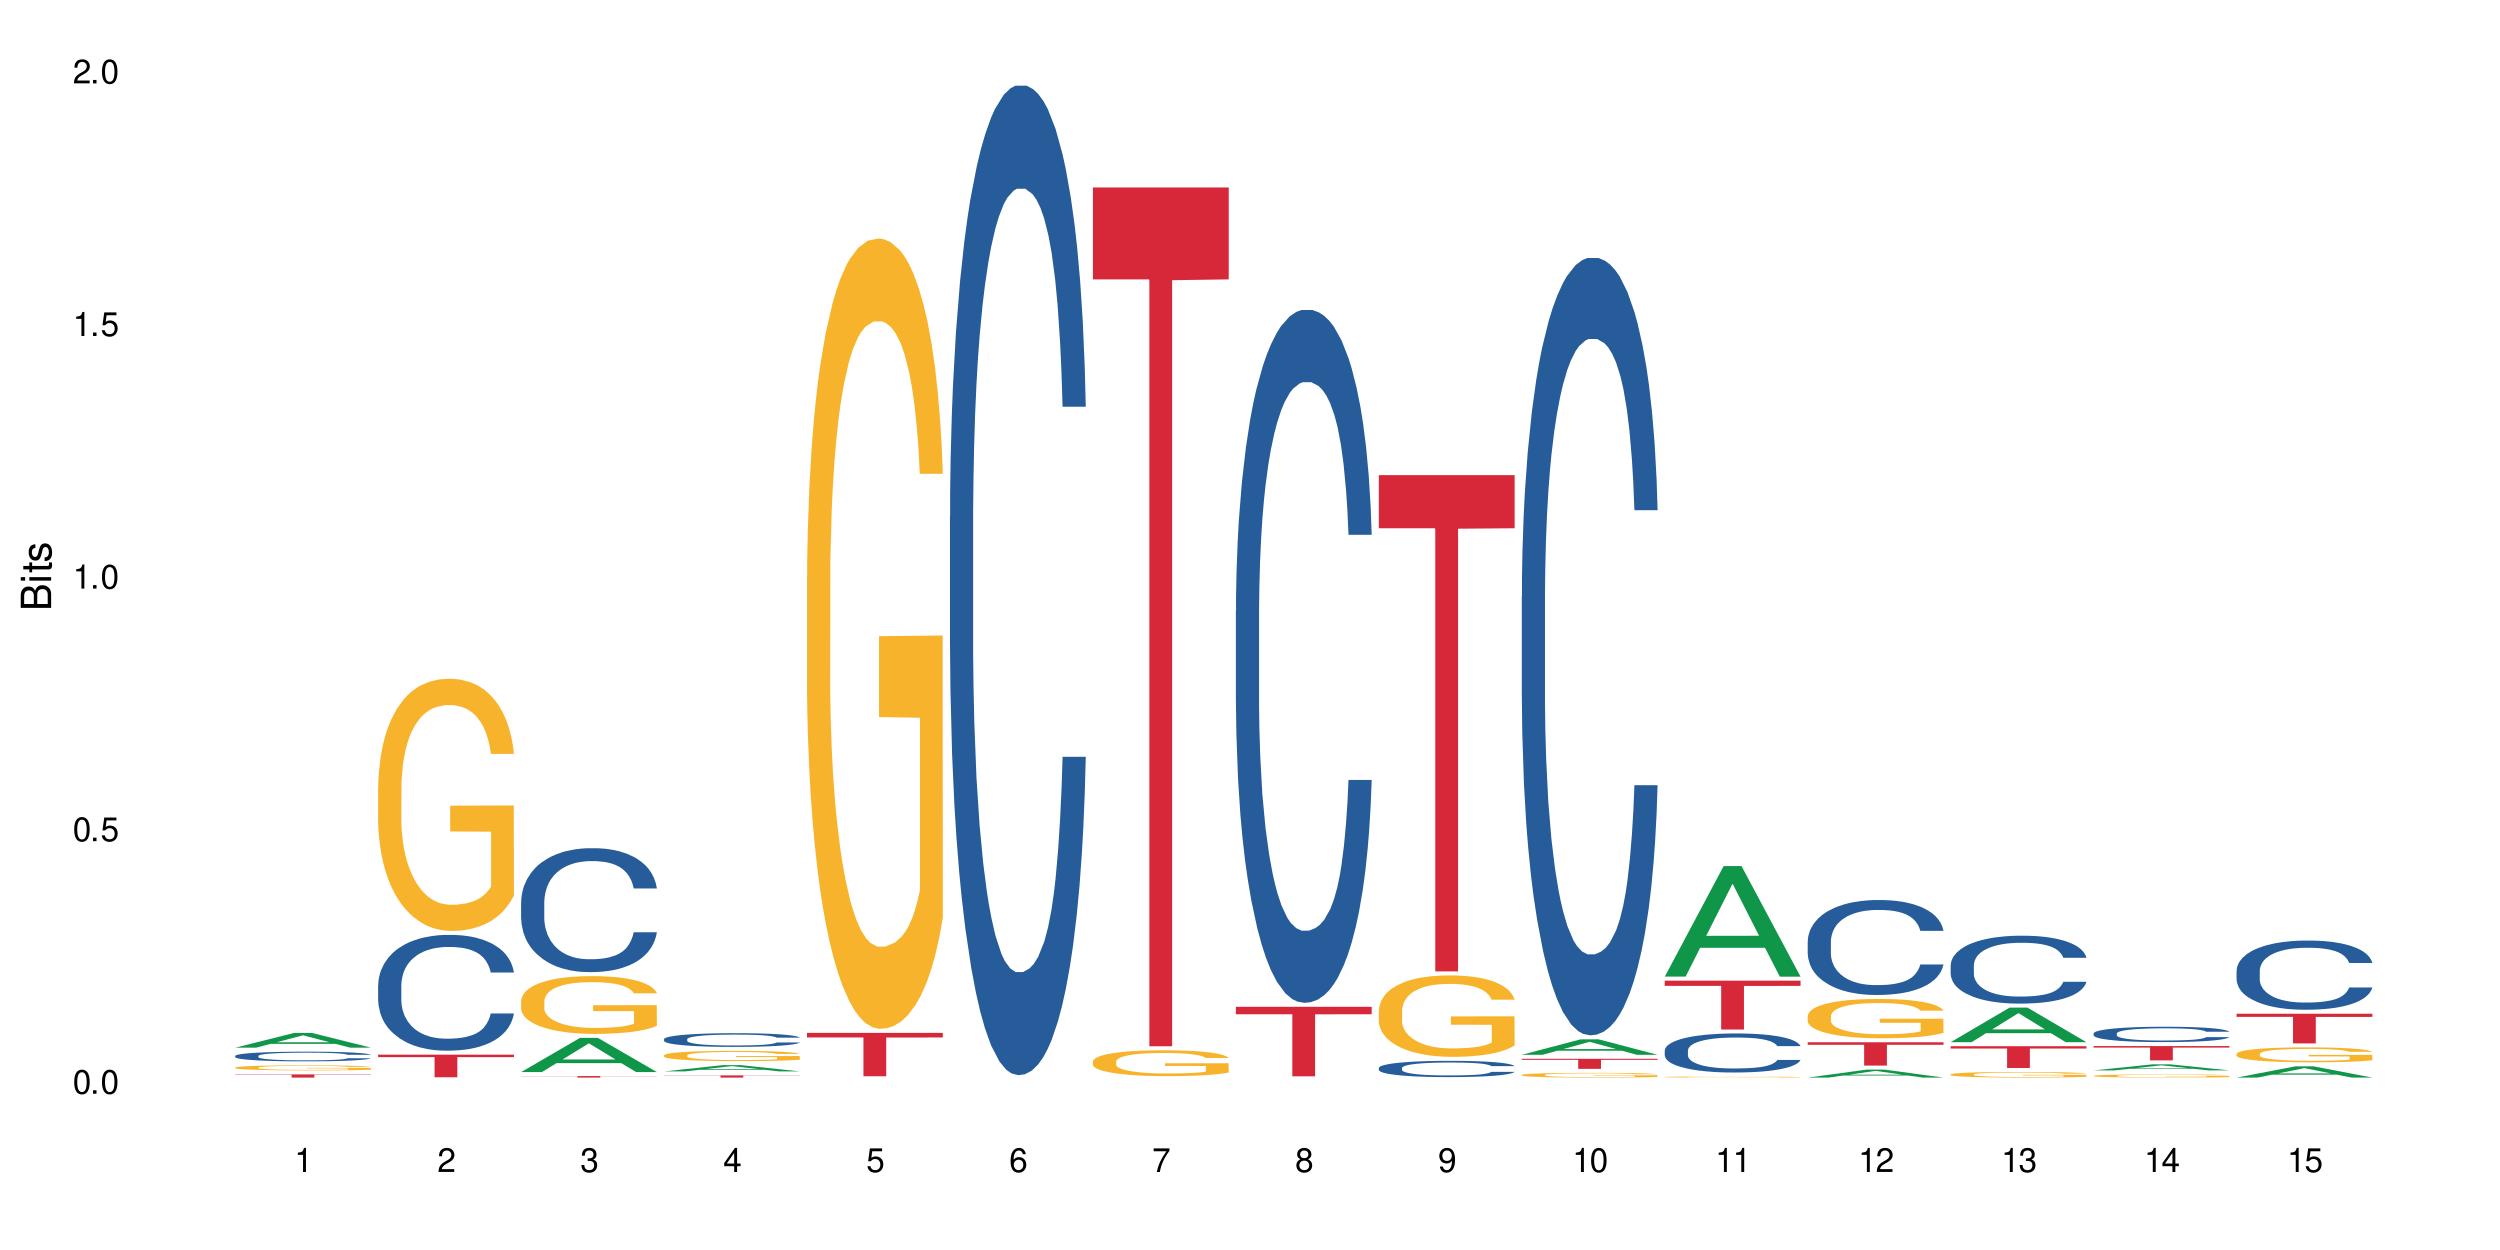 <?xml version="1.0" encoding="UTF-8"?>
<svg xmlns="http://www.w3.org/2000/svg" xmlns:xlink="http://www.w3.org/1999/xlink" width="720" height="360" viewBox="0 0 720 360">
<defs>
<g>
<g id="glyph-0-0">
</g>
<g id="glyph-0-1">
<path d="M 2.641 -6.938 C 2 -6.938 1.422 -6.656 1.078 -6.172 C 0.641 -5.562 0.406 -4.641 0.406 -3.359 C 0.406 -1.016 1.188 0.219 2.641 0.219 C 4.078 0.219 4.859 -1.016 4.859 -3.297 C 4.859 -4.641 4.656 -5.547 4.203 -6.172 C 3.844 -6.656 3.281 -6.938 2.641 -6.938 Z M 2.641 -6.188 C 3.547 -6.188 4 -5.25 4 -3.375 C 4 -1.406 3.562 -0.484 2.625 -0.484 C 1.734 -0.484 1.281 -1.438 1.281 -3.344 C 1.281 -5.25 1.734 -6.188 2.641 -6.188 Z M 2.641 -6.188 "/>
</g>
<g id="glyph-0-2">
<path d="M 1.828 -1 L 0.828 -1 L 0.828 0 L 1.828 0 Z M 1.828 -1 "/>
</g>
<g id="glyph-0-3">
<path d="M 4.562 -6.797 L 1.062 -6.797 L 0.547 -3.094 L 1.328 -3.094 C 1.719 -3.562 2.047 -3.734 2.578 -3.734 C 3.484 -3.734 4.062 -3.109 4.062 -2.094 C 4.062 -1.125 3.484 -0.531 2.578 -0.531 C 1.828 -0.531 1.375 -0.906 1.188 -1.672 L 0.328 -1.672 C 0.453 -1.109 0.547 -0.844 0.75 -0.594 C 1.125 -0.078 1.828 0.219 2.594 0.219 C 3.969 0.219 4.922 -0.781 4.922 -2.219 C 4.922 -3.562 4.031 -4.484 2.719 -4.484 C 2.25 -4.484 1.859 -4.359 1.469 -4.062 L 1.734 -5.969 L 4.562 -5.969 Z M 4.562 -6.797 "/>
</g>
<g id="glyph-0-4">
<path d="M 2.484 -4.938 L 2.484 0 L 3.328 0 L 3.328 -6.938 L 2.766 -6.938 C 2.469 -5.875 2.281 -5.734 0.984 -5.562 L 0.984 -4.938 Z M 2.484 -4.938 "/>
</g>
<g id="glyph-0-5">
<path d="M 4.859 -0.828 L 1.281 -0.828 C 1.359 -1.406 1.672 -1.781 2.5 -2.281 L 3.469 -2.828 C 4.406 -3.344 4.906 -4.062 4.906 -4.906 C 4.906 -5.484 4.672 -6.031 4.266 -6.406 C 3.859 -6.766 3.375 -6.938 2.719 -6.938 C 1.859 -6.938 1.219 -6.625 0.844 -6.031 C 0.609 -5.672 0.5 -5.234 0.484 -4.531 L 1.328 -4.531 C 1.359 -5.016 1.406 -5.281 1.531 -5.516 C 1.75 -5.938 2.188 -6.203 2.703 -6.203 C 3.469 -6.203 4.031 -5.641 4.031 -4.891 C 4.031 -4.344 3.719 -3.859 3.125 -3.516 L 2.234 -3 C 0.812 -2.172 0.406 -1.531 0.328 -0.016 L 4.859 -0.016 Z M 4.859 -0.828 "/>
</g>
<g id="glyph-0-6">
<path d="M 2.125 -3.188 L 2.578 -3.188 C 3.5 -3.188 3.984 -2.766 3.984 -1.922 C 3.984 -1.062 3.469 -0.531 2.594 -0.531 C 1.656 -0.531 1.203 -1 1.156 -2.016 L 0.312 -2.016 C 0.344 -1.453 0.438 -1.094 0.609 -0.781 C 0.953 -0.109 1.625 0.219 2.547 0.219 C 3.953 0.219 4.859 -0.625 4.859 -1.938 C 4.859 -2.828 4.516 -3.297 3.703 -3.594 C 4.344 -3.844 4.656 -4.328 4.656 -5.031 C 4.656 -6.219 3.875 -6.938 2.578 -6.938 C 1.203 -6.938 0.484 -6.172 0.453 -4.703 L 1.297 -4.703 C 1.312 -5.125 1.344 -5.359 1.453 -5.578 C 1.641 -5.969 2.062 -6.203 2.594 -6.203 C 3.344 -6.203 3.797 -5.75 3.797 -5 C 3.797 -4.516 3.609 -4.219 3.25 -4.047 C 3.016 -3.953 2.703 -3.922 2.125 -3.906 Z M 2.125 -3.188 "/>
</g>
<g id="glyph-0-7">
<path d="M 3.141 -1.672 L 3.141 0 L 3.984 0 L 3.984 -1.672 L 4.984 -1.672 L 4.984 -2.438 L 3.984 -2.438 L 3.984 -6.938 L 3.359 -6.938 L 0.266 -2.578 L 0.266 -1.672 Z M 3.141 -2.438 L 1 -2.438 L 3.141 -5.5 Z M 3.141 -2.438 "/>
</g>
<g id="glyph-0-8">
<path d="M 4.781 -5.125 C 4.609 -6.266 3.891 -6.938 2.844 -6.938 C 2.094 -6.938 1.422 -6.578 1.031 -5.953 C 0.594 -5.266 0.406 -4.422 0.406 -3.172 C 0.406 -2 0.578 -1.25 0.984 -0.641 C 1.359 -0.078 1.953 0.219 2.703 0.219 C 3.984 0.219 4.922 -0.75 4.922 -2.094 C 4.922 -3.375 4.062 -4.281 2.844 -4.281 C 2.172 -4.281 1.641 -4.031 1.281 -3.516 C 1.281 -5.234 1.828 -6.188 2.797 -6.188 C 3.391 -6.188 3.797 -5.797 3.938 -5.125 Z M 2.734 -3.531 C 3.547 -3.531 4.062 -2.953 4.062 -2.031 C 4.062 -1.156 3.484 -0.531 2.703 -0.531 C 1.922 -0.531 1.328 -1.188 1.328 -2.078 C 1.328 -2.938 1.906 -3.531 2.734 -3.531 Z M 2.734 -3.531 "/>
</g>
<g id="glyph-0-9">
<path d="M 4.984 -6.797 L 0.438 -6.797 L 0.438 -5.969 L 4.109 -5.969 C 2.5 -3.656 1.828 -2.234 1.328 0 L 2.219 0 C 2.594 -2.172 3.453 -4.047 4.984 -6.094 Z M 4.984 -6.797 "/>
</g>
<g id="glyph-0-10">
<path d="M 3.75 -3.656 C 4.469 -4.094 4.688 -4.438 4.688 -5.078 C 4.688 -6.172 3.844 -6.938 2.641 -6.938 C 1.438 -6.938 0.594 -6.172 0.594 -5.094 C 0.594 -4.438 0.812 -4.094 1.516 -3.656 C 0.734 -3.266 0.359 -2.703 0.359 -1.922 C 0.359 -0.656 1.281 0.219 2.641 0.219 C 3.984 0.219 4.922 -0.656 4.922 -1.922 C 4.922 -2.703 4.531 -3.266 3.75 -3.656 Z M 2.641 -6.188 C 3.359 -6.188 3.812 -5.75 3.812 -5.062 C 3.812 -4.406 3.344 -3.984 2.641 -3.984 C 1.922 -3.984 1.453 -4.406 1.453 -5.078 C 1.453 -5.75 1.922 -6.188 2.641 -6.188 Z M 2.641 -3.266 C 3.484 -3.266 4.062 -2.719 4.062 -1.906 C 4.062 -1.078 3.484 -0.531 2.625 -0.531 C 1.797 -0.531 1.219 -1.094 1.219 -1.906 C 1.219 -2.719 1.781 -3.266 2.641 -3.266 Z M 2.641 -3.266 "/>
</g>
<g id="glyph-0-11">
<path d="M 0.516 -1.578 C 0.672 -0.453 1.406 0.219 2.438 0.219 C 3.188 0.219 3.859 -0.141 4.266 -0.766 C 4.688 -1.453 4.891 -2.297 4.891 -3.547 C 4.891 -4.719 4.703 -5.453 4.312 -6.078 C 3.938 -6.641 3.344 -6.938 2.594 -6.938 C 1.297 -6.938 0.359 -5.969 0.359 -4.625 C 0.359 -3.344 1.234 -2.453 2.453 -2.453 C 3.094 -2.453 3.578 -2.672 4.016 -3.203 C 4 -1.484 3.469 -0.531 2.5 -0.531 C 1.906 -0.531 1.484 -0.906 1.359 -1.578 Z M 2.578 -6.203 C 3.375 -6.203 3.969 -5.531 3.969 -4.641 C 3.969 -3.797 3.391 -3.188 2.547 -3.188 C 1.734 -3.188 1.234 -3.766 1.234 -4.688 C 1.234 -5.562 1.797 -6.203 2.578 -6.203 Z M 2.578 -6.203 "/>
</g>
<g id="glyph-1-0">
</g>
<g id="glyph-1-1">
<path d="M 0 -0.953 L 0 -4.891 C 0 -5.719 -0.234 -6.344 -0.734 -6.797 C -1.188 -7.234 -1.812 -7.469 -2.5 -7.469 C -3.547 -7.469 -4.188 -7 -4.625 -5.875 C -4.984 -6.688 -5.625 -7.094 -6.531 -7.094 C -7.172 -7.094 -7.734 -6.859 -8.141 -6.391 C -8.562 -5.922 -8.75 -5.344 -8.75 -4.5 L -8.75 -0.953 Z M -4.984 -2.062 L -7.766 -2.062 L -7.766 -4.219 C -7.766 -4.844 -7.688 -5.203 -7.453 -5.5 C -7.219 -5.812 -6.859 -5.969 -6.375 -5.969 C -5.891 -5.969 -5.531 -5.812 -5.297 -5.5 C -5.062 -5.203 -4.984 -4.844 -4.984 -4.219 Z M -0.984 -2.062 L -4 -2.062 L -4 -4.781 C -4 -5.766 -3.438 -6.359 -2.484 -6.359 C -1.547 -6.359 -0.984 -5.766 -0.984 -4.781 Z M -0.984 -2.062 "/>
</g>
<g id="glyph-1-2">
<path d="M -6.281 -1.797 L -6.281 -0.797 L 0 -0.797 L 0 -1.797 Z M -8.75 -1.797 L -8.75 -0.797 L -7.484 -0.797 L -7.484 -1.797 Z M -8.75 -1.797 "/>
</g>
<g id="glyph-1-3">
<path d="M -6.281 -3.047 L -6.281 -2.016 L -8.016 -2.016 L -8.016 -1.016 L -6.281 -1.016 L -6.281 -0.172 L -5.469 -0.172 L -5.469 -1.016 L -0.719 -1.016 C -0.078 -1.016 0.281 -1.453 0.281 -2.234 C 0.281 -2.5 0.25 -2.719 0.188 -3.047 L -0.641 -3.047 C -0.609 -2.906 -0.594 -2.766 -0.594 -2.562 C -0.594 -2.141 -0.719 -2.016 -1.156 -2.016 L -5.469 -2.016 L -5.469 -3.047 Z M -6.281 -3.047 "/>
</g>
<g id="glyph-1-4">
<path d="M -4.531 -5.25 C -5.766 -5.25 -6.469 -4.422 -6.469 -2.969 C -6.469 -1.516 -5.719 -0.562 -4.547 -0.562 C -3.562 -0.562 -3.094 -1.062 -2.734 -2.562 L -2.516 -3.484 C -2.344 -4.188 -2.094 -4.469 -1.641 -4.469 C -1.047 -4.469 -0.641 -3.875 -0.641 -3 C -0.641 -2.453 -0.797 -2 -1.062 -1.75 C -1.25 -1.594 -1.422 -1.531 -1.875 -1.469 L -1.875 -0.406 C -0.422 -0.453 0.281 -1.266 0.281 -2.922 C 0.281 -4.5 -0.5 -5.516 -1.719 -5.516 C -2.656 -5.516 -3.172 -4.984 -3.469 -3.734 L -3.703 -2.766 C -3.891 -1.953 -4.156 -1.609 -4.594 -1.609 C -5.188 -1.609 -5.547 -2.125 -5.547 -2.938 C -5.547 -3.75 -5.203 -4.172 -4.531 -4.203 Z M -4.531 -5.25 "/>
</g>
</g>
</defs>
<rect x="-72" y="-36" width="864" height="432" fill="rgb(100%, 100%, 100%)" fill-opacity="1"/>
<path fill-rule="nonzero" fill="rgb(6.275%, 58.824%, 28.235%)" fill-opacity="1" d="M 67.73 301.73 L 67.773 301.727 L 84.695 297.488 L 89.836 297.488 L 106.844 301.734 L 100.867 301.734 L 96.605 300.629 L 77.926 300.629 L 73.75 301.73 L 67.73 301.73 L 79.723 300.168 L 94.895 300.164 L 87.328 298.184 L 87.246 298.18 L 87.16 298.191 L 79.684 300.164 L 79.723 300.168 Z M 67.73 301.73 "/>
<path fill-rule="nonzero" fill="rgb(14.51%, 36.078%, 60%)" fill-opacity="1" d="M 67.73 304.098 L 67.777 304.094 L 67.777 304.031 L 67.922 303.938 L 68.254 303.812 L 68.59 303.73 L 69.449 303.578 L 70.641 303.434 L 71.879 303.32 L 72.785 303.254 L 73.598 303.203 L 75.457 303.109 L 76.652 303.062 L 77.938 303.02 L 79.512 302.977 L 80.656 302.949 L 83.234 302.91 L 85.141 302.891 L 86.621 302.883 L 89.816 302.883 L 91.723 302.895 L 93.105 302.906 L 94.633 302.926 L 95.922 302.949 L 98.164 303.008 L 100.168 303.078 L 101.074 303.117 L 102.504 303.195 L 103.602 303.273 L 104.363 303.34 L 105.223 303.434 L 105.984 303.547 L 106.559 303.68 L 106.844 303.789 L 100.168 303.789 L 99.832 303.688 L 99.449 303.605 L 98.734 303.504 L 98.02 303.43 L 97.02 303.355 L 96.113 303.305 L 94.871 303.258 L 93.773 303.227 L 92.629 303.203 L 91.531 303.188 L 89.434 303.176 L 87 303.176 L 86.094 303.18 L 84.234 303.199 L 83.234 303.219 L 81.801 303.254 L 80.801 303.285 L 79.609 303.336 L 78.797 303.379 L 77.797 303.445 L 77.078 303.504 L 76.27 303.59 L 75.793 303.652 L 75.363 303.727 L 74.98 303.809 L 74.695 303.898 L 74.504 303.992 L 74.41 304.086 L 74.41 304.48 L 74.504 304.57 L 74.742 304.68 L 75.363 304.832 L 76.27 304.969 L 77.32 305.074 L 78.32 305.152 L 78.891 305.188 L 79.656 305.227 L 80.848 305.281 L 82.566 305.332 L 83.566 305.352 L 85.094 305.371 L 86.668 305.383 L 88.766 305.383 L 90.625 305.371 L 91.867 305.359 L 93.156 305.34 L 94.918 305.293 L 96.016 305.254 L 96.969 305.207 L 97.688 305.156 L 98.164 305.117 L 98.879 305.039 L 99.449 304.949 L 99.879 304.863 L 100.168 304.773 L 106.844 304.773 L 106.559 304.875 L 106.129 304.977 L 105.699 305.051 L 105.031 305.141 L 104.27 305.219 L 103.172 305.309 L 102.266 305.367 L 101.074 305.43 L 99.977 305.477 L 98.781 305.523 L 97.02 305.574 L 95.875 305.598 L 94.633 305.621 L 93.156 305.641 L 91.293 305.66 L 89.289 305.668 L 87.43 305.672 L 85.426 305.668 L 83.949 305.656 L 81.992 305.633 L 79.559 305.586 L 77.797 305.539 L 76.414 305.492 L 75.219 305.441 L 73.883 305.371 L 72.168 305.258 L 71.117 305.172 L 70.402 305.102 L 69.59 305 L 69.02 304.914 L 68.352 304.77 L 67.875 304.59 L 67.73 304.449 Z M 67.73 304.098 "/>
<path fill-rule="nonzero" fill="rgb(96.863%, 70.196%, 16.863%)" fill-opacity="1" d="M 67.73 307.445 L 67.777 307.445 L 67.777 307.418 L 67.969 307.359 L 68.445 307.277 L 69.066 307.207 L 69.734 307.152 L 70.164 307.125 L 70.879 307.086 L 71.5 307.055 L 73.074 306.996 L 75.078 306.941 L 76.172 306.914 L 77.414 306.895 L 79.18 306.867 L 79.988 306.859 L 82.469 306.836 L 85.285 306.824 L 88.383 306.82 L 89.816 306.82 L 91.77 306.824 L 94.441 306.84 L 95.969 306.855 L 97.16 306.867 L 98.402 306.883 L 99.926 306.91 L 101.359 306.945 L 102.504 306.977 L 103.648 307.016 L 104.602 307.059 L 105.414 307.105 L 106.129 307.16 L 106.559 307.207 L 106.844 307.254 L 100.215 307.254 L 99.832 307.207 L 99.402 307.172 L 98.688 307.129 L 97.973 307.098 L 97.258 307.07 L 95.922 307.035 L 94.777 307.016 L 93.344 306.996 L 91.961 306.984 L 90.387 306.977 L 89.434 306.973 L 86.906 306.973 L 84.617 306.98 L 83.281 306.992 L 82.328 307.004 L 80.992 307.023 L 80.18 307.039 L 79.703 307.051 L 78.273 307.094 L 77.32 307.129 L 76.793 307.156 L 76.125 307.195 L 75.648 307.23 L 75.125 307.285 L 74.84 307.324 L 74.457 307.414 L 74.41 307.656 L 74.551 307.707 L 74.84 307.762 L 75.219 307.812 L 75.793 307.863 L 76.363 307.898 L 77.367 307.953 L 78.227 307.988 L 78.891 308.012 L 80.18 308.047 L 80.703 308.059 L 81.945 308.082 L 83.234 308.102 L 84.809 308.117 L 86 308.125 L 87.906 308.133 L 90.34 308.133 L 93.203 308.125 L 95.016 308.113 L 96.254 308.102 L 97.066 308.094 L 98.066 308.078 L 98.781 308.066 L 99.449 308.051 L 100.262 308.027 L 100.262 307.707 L 88.48 307.707 L 88.48 307.555 L 106.797 307.555 L 106.844 308.078 L 105.844 308.113 L 104.602 308.148 L 103.41 308.176 L 102.168 308.199 L 100.406 308.223 L 98.973 308.238 L 96.781 308.258 L 94.777 308.27 L 92.676 308.277 L 90.816 308.281 L 88.621 308.285 L 86.668 308.281 L 84.57 308.273 L 82.898 308.262 L 81.371 308.25 L 79.848 308.23 L 77.938 308.203 L 76.699 308.18 L 75.41 308.152 L 74.121 308.121 L 72.977 308.082 L 72.215 308.055 L 71.453 308.023 L 70.641 307.984 L 69.879 307.938 L 69.305 307.895 L 68.781 307.848 L 68.398 307.805 L 68.016 307.746 L 67.828 307.695 L 67.73 307.656 Z M 67.73 307.445 "/>
<path fill-rule="nonzero" fill="rgb(83.922%, 15.686%, 22.353%)" fill-opacity="1" d="M 67.73 309.43 L 106.844 309.43 L 106.844 309.531 L 90.543 309.531 L 90.543 310.348 L 83.984 310.348 L 83.984 309.531 L 67.73 309.531 Z M 67.73 309.43 "/>
<path fill-rule="nonzero" fill="rgb(14.51%, 36.078%, 60%)" fill-opacity="1" d="M 108.902 283.77 L 108.949 283.738 L 108.949 283.008 L 109.094 281.852 L 109.426 280.387 L 109.762 279.383 L 110.621 277.586 L 111.812 275.848 L 113.051 274.508 L 113.957 273.715 L 114.77 273.105 L 116.629 271.977 L 117.82 271.398 L 119.109 270.879 L 120.684 270.363 L 121.828 270.059 L 124.406 269.57 L 126.312 269.355 L 127.793 269.266 L 130.988 269.266 L 132.895 269.387 L 134.277 269.539 L 135.805 269.781 L 137.094 270.059 L 139.336 270.727 L 141.336 271.582 L 142.242 272.07 L 143.676 273.012 L 144.773 273.926 L 145.535 274.719 L 146.395 275.848 L 147.156 277.219 L 147.73 278.773 L 148.016 280.082 L 141.336 280.082 L 141.004 278.863 L 140.621 277.918 L 139.906 276.672 L 139.191 275.785 L 138.191 274.902 L 137.285 274.324 L 136.043 273.746 L 134.945 273.379 L 133.801 273.105 L 132.703 272.922 L 130.605 272.738 L 128.172 272.738 L 127.266 272.801 L 125.406 273.043 L 124.406 273.258 L 122.973 273.684 L 121.973 274.078 L 120.781 274.688 L 119.969 275.207 L 118.969 276 L 118.25 276.699 L 117.441 277.707 L 116.965 278.469 L 116.535 279.32 L 116.152 280.328 L 115.867 281.395 L 115.676 282.52 L 115.582 283.617 L 115.582 288.34 L 115.676 289.438 L 115.914 290.719 L 116.535 292.578 L 117.441 294.191 L 118.488 295.473 L 119.492 296.387 L 120.062 296.812 L 120.828 297.301 L 122.02 297.91 L 123.738 298.52 L 124.738 298.762 L 126.266 299.008 L 127.84 299.129 L 129.938 299.129 L 131.797 299.008 L 133.039 298.855 L 134.324 298.609 L 136.09 298.094 L 137.188 297.605 L 138.141 297.027 L 138.859 296.445 L 139.336 295.961 L 140.051 295.016 L 140.621 293.98 L 141.051 292.91 L 141.336 291.875 L 148.016 291.875 L 147.73 293.094 L 147.301 294.285 L 146.871 295.168 L 146.203 296.234 L 145.441 297.18 L 144.344 298.246 L 143.438 298.945 L 142.242 299.707 L 141.148 300.285 L 139.953 300.805 L 138.191 301.414 L 137.043 301.719 L 135.805 301.992 L 134.324 302.238 L 132.465 302.449 L 130.461 302.57 L 128.602 302.602 L 126.598 302.543 L 125.121 302.418 L 123.164 302.145 L 120.73 301.598 L 118.969 301.02 L 117.582 300.438 L 116.391 299.828 L 115.055 299.008 L 113.34 297.664 L 112.289 296.629 L 111.574 295.777 L 110.762 294.59 L 110.191 293.52 L 109.523 291.816 L 109.047 289.652 L 108.902 287.977 Z M 108.902 283.77 "/>
<path fill-rule="nonzero" fill="rgb(96.863%, 70.196%, 16.863%)" fill-opacity="1" d="M 108.902 226.59 L 108.949 226.523 L 108.949 225.195 L 109.141 222.211 L 109.617 218.098 L 110.238 214.715 L 110.906 212.062 L 111.336 210.668 L 112.051 208.68 L 112.672 207.219 L 114.246 204.234 L 116.25 201.449 L 117.344 200.254 L 118.586 199.125 L 120.352 197.867 L 121.16 197.402 L 123.641 196.34 L 126.457 195.676 L 129.555 195.477 L 130.988 195.543 L 132.941 195.809 L 135.613 196.539 L 137.141 197.203 L 138.332 197.867 L 139.574 198.727 L 141.098 200.055 L 142.531 201.648 L 143.676 203.238 L 144.82 205.23 L 145.773 207.352 L 146.586 209.672 L 147.301 212.461 L 147.73 214.781 L 148.016 217.105 L 141.387 217.105 L 141.004 214.781 L 140.574 212.992 L 139.859 210.801 L 139.145 209.211 L 138.43 207.949 L 137.094 206.223 L 135.949 205.164 L 134.516 204.234 L 133.133 203.637 L 131.559 203.238 L 130.605 203.105 L 128.078 203.105 L 125.789 203.57 L 124.453 204.102 L 123.5 204.633 L 122.164 205.629 L 121.352 206.422 L 120.875 206.953 L 119.445 209.012 L 118.488 210.867 L 117.965 212.129 L 117.297 214.117 L 116.82 215.91 L 116.297 218.562 L 116.008 220.555 L 115.629 225.062 L 115.582 237.004 L 115.723 239.527 L 116.008 242.246 L 116.391 244.633 L 116.965 247.156 L 117.535 249.078 L 118.539 251.664 L 119.395 253.391 L 120.062 254.52 L 121.352 256.309 L 121.875 256.906 L 123.117 258.102 L 124.406 259.031 L 125.98 259.824 L 127.172 260.223 L 129.078 260.555 L 131.512 260.555 L 134.375 260.156 L 136.188 259.625 L 137.426 259.098 L 138.238 258.633 L 139.238 257.902 L 139.953 257.238 L 140.621 256.508 L 141.434 255.379 L 141.434 239.527 L 129.652 239.461 L 129.652 232.031 L 147.969 231.965 L 148.016 257.902 L 147.016 259.691 L 145.773 261.418 L 144.582 262.746 L 143.34 263.871 L 141.578 265.133 L 140.145 265.93 L 137.949 266.855 L 135.949 267.453 L 133.848 267.852 L 131.988 268.051 L 129.793 268.117 L 127.84 267.984 L 125.742 267.586 L 124.07 267.055 L 122.543 266.395 L 121.02 265.531 L 119.109 264.137 L 117.871 263.008 L 116.582 261.617 L 115.293 259.957 L 114.148 258.168 L 113.387 256.773 L 112.625 255.184 L 111.812 253.191 L 111.051 250.938 L 110.477 248.879 L 109.953 246.559 L 109.57 244.367 L 109.188 241.383 L 108.996 238.996 L 108.902 236.938 Z M 108.902 226.59 "/>
<path fill-rule="nonzero" fill="rgb(83.922%, 15.686%, 22.353%)" fill-opacity="1" d="M 108.902 303.75 L 148.016 303.75 L 148.016 304.445 L 131.715 304.453 L 131.715 310.254 L 125.156 310.254 L 125.156 304.457 L 125.062 304.445 L 108.902 304.445 Z M 108.902 303.75 "/>
<path fill-rule="nonzero" fill="rgb(6.275%, 58.824%, 28.235%)" fill-opacity="1" d="M 150.074 308.754 L 150.117 308.742 L 167.039 298.91 L 172.18 298.91 L 189.188 308.762 L 183.211 308.762 L 178.949 306.191 L 160.27 306.191 L 156.09 308.754 L 150.074 308.754 L 162.066 305.125 L 177.234 305.117 L 169.672 300.52 L 169.59 300.508 L 169.504 300.539 L 162.027 305.117 L 162.066 305.125 Z M 150.074 308.754 "/>
<path fill-rule="nonzero" fill="rgb(14.51%, 36.078%, 60%)" fill-opacity="1" d="M 150.074 259.82 L 150.121 259.785 L 150.121 259.004 L 150.266 257.766 L 150.598 256.199 L 150.934 255.121 L 151.793 253.199 L 152.984 251.34 L 154.223 249.902 L 155.129 249.055 L 155.941 248.402 L 157.801 247.195 L 158.992 246.578 L 160.281 246.023 L 161.855 245.469 L 163 245.141 L 165.578 244.621 L 167.484 244.391 L 168.965 244.293 L 172.16 244.293 L 174.066 244.422 L 175.449 244.586 L 176.977 244.848 L 178.266 245.141 L 180.508 245.859 L 182.508 246.773 L 183.414 247.293 L 184.848 248.305 L 185.945 249.285 L 186.707 250.133 L 187.566 251.34 L 188.328 252.805 L 188.902 254.469 L 189.188 255.871 L 182.508 255.871 L 182.176 254.566 L 181.793 253.555 L 181.078 252.219 L 180.363 251.273 L 179.359 250.328 L 178.453 249.707 L 177.215 249.09 L 176.117 248.695 L 174.973 248.402 L 173.875 248.207 L 171.777 248.012 L 169.344 248.012 L 168.438 248.078 L 166.578 248.336 L 165.578 248.566 L 164.145 249.023 L 163.145 249.445 L 161.953 250.098 L 161.141 250.652 L 160.137 251.5 L 159.422 252.25 L 158.613 253.328 L 158.137 254.145 L 157.707 255.059 L 157.324 256.133 L 157.039 257.273 L 156.848 258.48 L 156.754 259.656 L 156.754 264.711 L 156.848 265.887 L 157.086 267.254 L 157.707 269.246 L 158.613 270.973 L 159.66 272.344 L 160.664 273.324 L 161.234 273.777 L 162 274.301 L 163.191 274.953 L 164.91 275.605 L 165.91 275.867 L 167.438 276.129 L 169.012 276.258 L 171.109 276.258 L 172.969 276.129 L 174.211 275.965 L 175.496 275.703 L 177.262 275.148 L 178.359 274.629 L 179.312 274.008 L 180.027 273.387 L 180.508 272.867 L 181.223 271.855 L 181.793 270.746 L 182.223 269.605 L 182.508 268.496 L 189.188 268.496 L 188.902 269.801 L 188.473 271.07 L 188.043 272.02 L 187.375 273.16 L 186.613 274.172 L 185.516 275.312 L 184.609 276.062 L 183.414 276.879 L 182.32 277.496 L 181.125 278.051 L 179.359 278.703 L 178.215 279.031 L 176.977 279.324 L 175.496 279.586 L 173.637 279.812 L 171.633 279.945 L 169.773 279.977 L 167.77 279.91 L 166.293 279.781 L 164.336 279.488 L 161.902 278.898 L 160.137 278.281 L 158.754 277.66 L 157.562 277.008 L 156.227 276.129 L 154.512 274.691 L 153.461 273.582 L 152.746 272.672 L 151.934 271.398 L 151.363 270.258 L 150.695 268.43 L 150.219 266.113 L 150.074 264.32 Z M 150.074 259.82 "/>
<path fill-rule="nonzero" fill="rgb(96.863%, 70.196%, 16.863%)" fill-opacity="1" d="M 150.074 288.25 L 150.121 288.234 L 150.121 287.93 L 150.312 287.246 L 150.789 286.305 L 151.41 285.531 L 152.078 284.922 L 152.508 284.602 L 153.223 284.148 L 153.844 283.812 L 155.418 283.129 L 157.418 282.492 L 158.516 282.219 L 159.758 281.961 L 161.523 281.672 L 162.332 281.562 L 164.812 281.32 L 167.629 281.168 L 170.727 281.125 L 172.16 281.141 L 174.113 281.199 L 176.785 281.367 L 178.312 281.52 L 179.504 281.672 L 180.746 281.867 L 182.27 282.172 L 183.703 282.535 L 184.848 282.902 L 185.992 283.355 L 186.945 283.844 L 187.758 284.375 L 188.473 285.012 L 188.902 285.547 L 189.188 286.078 L 182.559 286.078 L 182.176 285.547 L 181.746 285.137 L 181.031 284.633 L 180.316 284.27 L 179.602 283.98 L 178.266 283.586 L 177.121 283.344 L 175.688 283.129 L 174.305 282.992 L 172.73 282.902 L 171.777 282.871 L 169.25 282.871 L 166.961 282.977 L 165.625 283.098 L 164.672 283.219 L 163.336 283.449 L 162.523 283.629 L 162.047 283.754 L 160.617 284.223 L 159.66 284.648 L 159.137 284.938 L 158.469 285.395 L 157.992 285.805 L 157.469 286.41 L 157.18 286.867 L 156.801 287.902 L 156.754 290.637 L 156.895 291.215 L 157.18 291.836 L 157.562 292.383 L 158.137 292.961 L 158.707 293.402 L 159.711 293.992 L 160.566 294.391 L 161.234 294.648 L 162.523 295.059 L 163.047 295.195 L 164.289 295.469 L 165.578 295.68 L 167.148 295.863 L 168.344 295.953 L 170.25 296.031 L 172.684 296.031 L 175.547 295.938 L 177.359 295.816 L 178.598 295.695 L 179.41 295.59 L 180.41 295.422 L 181.125 295.27 L 181.793 295.102 L 182.605 294.844 L 182.605 291.215 L 170.824 291.199 L 170.824 289.496 L 189.141 289.48 L 189.188 295.422 L 188.188 295.832 L 186.945 296.227 L 185.754 296.531 L 184.512 296.789 L 182.746 297.078 L 181.316 297.262 L 179.121 297.473 L 177.121 297.609 L 175.02 297.703 L 173.16 297.746 L 170.965 297.762 L 169.012 297.73 L 166.91 297.641 L 165.242 297.52 L 163.715 297.367 L 162.191 297.168 L 160.281 296.852 L 159.043 296.594 L 157.754 296.273 L 156.465 295.895 L 155.32 295.484 L 154.559 295.164 L 153.793 294.801 L 152.984 294.344 L 152.219 293.828 L 151.648 293.355 L 151.125 292.824 L 150.742 292.32 L 150.359 291.637 L 150.168 291.09 L 150.074 290.621 Z M 150.074 288.25 "/>
<path fill-rule="nonzero" fill="rgb(83.922%, 15.686%, 22.353%)" fill-opacity="1" d="M 150.074 309.91 L 189.188 309.91 L 189.188 309.957 L 172.887 309.957 L 172.887 310.348 L 166.328 310.348 L 166.328 309.957 L 150.074 309.957 Z M 150.074 309.91 "/>
<path fill-rule="nonzero" fill="rgb(6.275%, 58.824%, 28.235%)" fill-opacity="1" d="M 191.246 308.566 L 191.289 308.562 L 208.211 306.754 L 213.352 306.754 L 230.359 308.566 L 224.383 308.566 L 220.121 308.094 L 201.441 308.094 L 197.262 308.566 L 191.246 308.566 L 203.238 307.898 L 218.406 307.895 L 210.844 307.051 L 210.762 307.047 L 210.676 307.051 L 203.195 307.895 L 203.238 307.898 Z M 191.246 308.566 "/>
<path fill-rule="nonzero" fill="rgb(14.51%, 36.078%, 60%)" fill-opacity="1" d="M 191.246 299.277 L 191.293 299.273 L 191.293 299.188 L 191.438 299.051 L 191.77 298.879 L 192.105 298.758 L 192.965 298.547 L 194.156 298.34 L 195.395 298.18 L 196.301 298.086 L 197.113 298.016 L 198.973 297.883 L 200.164 297.812 L 201.453 297.75 L 203.027 297.691 L 204.172 297.652 L 206.746 297.598 L 208.656 297.57 L 210.133 297.559 L 213.332 297.559 L 215.238 297.574 L 216.621 297.594 L 218.148 297.621 L 219.438 297.652 L 221.676 297.734 L 223.68 297.836 L 224.586 297.891 L 226.02 298.004 L 227.117 298.113 L 227.879 298.207 L 228.738 298.34 L 229.5 298.5 L 230.074 298.688 L 230.359 298.84 L 223.68 298.84 L 223.348 298.695 L 222.965 298.586 L 222.25 298.438 L 221.535 298.332 L 220.531 298.227 L 219.625 298.16 L 218.387 298.09 L 217.289 298.047 L 216.145 298.016 L 215.047 297.992 L 212.949 297.973 L 210.516 297.973 L 209.609 297.98 L 207.75 298.008 L 206.746 298.031 L 205.316 298.082 L 204.316 298.129 L 203.121 298.203 L 202.312 298.262 L 201.309 298.359 L 200.594 298.441 L 199.785 298.559 L 199.309 298.648 L 198.879 298.75 L 198.496 298.871 L 198.211 298.996 L 198.02 299.129 L 197.922 299.258 L 197.922 299.82 L 198.02 299.949 L 198.258 300.102 L 198.879 300.32 L 199.785 300.512 L 200.832 300.664 L 201.836 300.773 L 202.406 300.824 L 203.172 300.879 L 204.363 300.953 L 206.082 301.023 L 207.082 301.055 L 208.609 301.082 L 210.184 301.098 L 212.281 301.098 L 214.141 301.082 L 215.383 301.062 L 216.668 301.035 L 218.434 300.973 L 219.531 300.918 L 220.484 300.848 L 221.199 300.777 L 221.676 300.723 L 222.395 300.609 L 222.965 300.488 L 223.395 300.359 L 223.68 300.238 L 230.359 300.238 L 230.074 300.383 L 229.645 300.523 L 229.215 300.629 L 228.547 300.754 L 227.781 300.867 L 226.688 300.992 L 225.781 301.074 L 224.586 301.164 L 223.488 301.234 L 222.297 301.297 L 220.531 301.367 L 219.387 301.402 L 218.148 301.438 L 216.668 301.465 L 214.809 301.488 L 212.805 301.504 L 210.945 301.508 L 208.941 301.5 L 207.465 301.488 L 205.508 301.453 L 203.074 301.391 L 201.309 301.32 L 199.926 301.25 L 198.734 301.18 L 197.398 301.082 L 195.684 300.922 L 194.633 300.801 L 193.918 300.699 L 193.105 300.559 L 192.535 300.434 L 191.867 300.23 L 191.391 299.973 L 191.246 299.777 Z M 191.246 299.277 "/>
<path fill-rule="nonzero" fill="rgb(96.863%, 70.196%, 16.863%)" fill-opacity="1" d="M 191.246 303.918 L 191.293 303.918 L 191.293 303.863 L 191.484 303.742 L 191.961 303.574 L 192.582 303.438 L 193.25 303.328 L 193.68 303.273 L 194.395 303.191 L 195.016 303.133 L 196.59 303.012 L 198.59 302.898 L 199.688 302.848 L 200.93 302.805 L 202.695 302.754 L 203.504 302.734 L 205.984 302.691 L 208.801 302.664 L 211.898 302.656 L 213.332 302.656 L 215.285 302.668 L 217.957 302.699 L 219.484 302.727 L 220.676 302.754 L 221.918 302.789 L 223.441 302.84 L 224.875 302.906 L 226.02 302.969 L 227.164 303.051 L 228.117 303.137 L 228.93 303.23 L 229.645 303.344 L 230.074 303.438 L 230.359 303.535 L 223.73 303.535 L 223.348 303.438 L 222.918 303.367 L 222.203 303.277 L 221.488 303.215 L 220.77 303.16 L 219.438 303.094 L 218.293 303.047 L 216.859 303.012 L 215.477 302.988 L 213.902 302.969 L 212.949 302.965 L 210.422 302.965 L 208.133 302.984 L 206.797 303.004 L 205.84 303.027 L 204.508 303.066 L 203.695 303.102 L 203.219 303.121 L 201.789 303.203 L 200.832 303.281 L 200.309 303.332 L 199.641 303.414 L 199.164 303.484 L 198.641 303.594 L 198.352 303.672 L 197.973 303.855 L 197.922 304.34 L 198.066 304.445 L 198.352 304.555 L 198.734 304.652 L 199.309 304.754 L 199.879 304.832 L 200.883 304.938 L 201.738 305.008 L 202.406 305.055 L 203.695 305.125 L 204.219 305.148 L 205.461 305.199 L 206.746 305.234 L 208.32 305.27 L 209.516 305.285 L 211.422 305.297 L 213.855 305.297 L 216.719 305.281 L 218.531 305.262 L 219.77 305.238 L 220.582 305.219 L 221.582 305.191 L 222.297 305.164 L 222.965 305.133 L 223.777 305.09 L 223.777 304.445 L 211.996 304.441 L 211.996 304.141 L 230.312 304.137 L 230.359 305.191 L 229.355 305.262 L 228.117 305.332 L 226.926 305.387 L 225.684 305.434 L 223.918 305.484 L 222.488 305.516 L 220.293 305.555 L 218.293 305.578 L 216.191 305.594 L 214.332 305.602 L 212.137 305.605 L 210.184 305.602 L 208.082 305.582 L 206.414 305.562 L 204.887 305.535 L 203.359 305.5 L 201.453 305.445 L 200.215 305.398 L 198.926 305.34 L 197.637 305.273 L 196.492 305.199 L 195.73 305.145 L 194.965 305.078 L 194.156 305 L 193.391 304.906 L 192.82 304.824 L 192.297 304.73 L 191.914 304.641 L 191.531 304.52 L 191.34 304.422 L 191.246 304.34 Z M 191.246 303.918 "/>
<path fill-rule="nonzero" fill="rgb(83.922%, 15.686%, 22.353%)" fill-opacity="1" d="M 191.246 309.715 L 230.359 309.715 L 230.359 309.781 L 214.059 309.781 L 214.059 310.348 L 207.5 310.348 L 207.5 309.785 L 207.402 309.781 L 191.246 309.781 Z M 191.246 309.715 "/>
<path fill-rule="nonzero" fill="rgb(96.863%, 70.196%, 16.863%)" fill-opacity="1" d="M 232.418 166.176 L 232.465 165.969 L 232.465 161.809 L 232.656 152.453 L 233.133 139.566 L 233.754 128.965 L 234.422 120.648 L 234.852 116.281 L 235.566 110.047 L 236.188 105.473 L 237.758 96.117 L 239.762 87.387 L 240.859 83.645 L 242.102 80.109 L 243.863 76.16 L 244.676 74.707 L 247.156 71.379 L 249.969 69.301 L 253.07 68.676 L 254.504 68.887 L 256.457 69.719 L 259.129 72.004 L 260.656 74.082 L 261.848 76.16 L 263.086 78.863 L 264.613 83.02 L 266.047 88.012 L 267.191 93 L 268.336 99.238 L 269.289 105.891 L 270.098 113.164 L 270.816 121.895 L 271.246 129.172 L 271.531 136.449 L 264.898 136.449 L 264.52 129.172 L 264.09 123.559 L 263.375 116.699 L 262.66 111.711 L 261.941 107.762 L 260.609 102.355 L 259.461 99.027 L 258.031 96.117 L 256.648 94.246 L 255.074 93 L 254.121 92.586 L 251.594 92.586 L 249.305 94.039 L 247.969 95.703 L 247.012 97.367 L 245.676 100.484 L 244.867 102.977 L 244.391 104.641 L 242.957 111.086 L 242.004 116.906 L 241.48 120.855 L 240.812 127.094 L 240.336 132.707 L 239.812 141.02 L 239.523 147.258 L 239.145 161.395 L 239.094 198.812 L 239.238 206.715 L 239.523 215.238 L 239.906 222.719 L 240.48 230.621 L 241.051 236.648 L 242.051 244.758 L 242.91 250.16 L 243.578 253.695 L 244.867 259.309 L 245.391 261.18 L 246.633 264.922 L 247.918 267.832 L 249.492 270.324 L 250.688 271.574 L 252.594 272.613 L 255.027 272.613 L 257.887 271.367 L 259.699 269.703 L 260.941 268.039 L 261.754 266.582 L 262.754 264.297 L 263.469 262.219 L 264.137 259.93 L 264.949 256.398 L 264.949 206.715 L 253.168 206.504 L 253.168 183.223 L 271.484 183.016 L 271.531 264.297 L 270.527 269.91 L 269.289 275.316 L 268.098 279.473 L 266.855 283.008 L 265.09 286.957 L 263.66 289.453 L 261.465 292.363 L 259.461 294.234 L 257.363 295.48 L 255.504 296.105 L 253.309 296.312 L 251.355 295.895 L 249.254 294.648 L 247.586 292.984 L 246.059 290.906 L 244.531 288.203 L 242.625 283.84 L 241.387 280.305 L 240.098 275.938 L 238.809 270.742 L 237.664 265.129 L 236.902 260.762 L 236.137 255.773 L 235.328 249.539 L 234.562 242.469 L 233.992 236.023 L 233.465 228.75 L 233.086 221.887 L 232.703 212.535 L 232.512 205.051 L 232.418 198.605 Z M 232.418 166.176 "/>
<path fill-rule="nonzero" fill="rgb(83.922%, 15.686%, 22.353%)" fill-opacity="1" d="M 232.418 297.457 L 271.531 297.457 L 271.531 298.797 L 255.23 298.809 L 255.23 309.957 L 248.672 309.957 L 248.672 298.82 L 248.574 298.797 L 232.418 298.797 Z M 232.418 297.457 "/>
<path fill-rule="nonzero" fill="rgb(14.51%, 36.078%, 60%)" fill-opacity="1" d="M 273.59 148.664 L 273.637 148.402 L 273.637 142.152 L 273.781 132.254 L 274.113 119.75 L 274.449 111.152 L 275.305 95.781 L 276.5 80.934 L 277.738 69.473 L 278.645 62.699 L 279.457 57.488 L 281.316 47.852 L 282.508 42.902 L 283.797 38.473 L 285.371 34.043 L 286.516 31.438 L 289.09 27.27 L 291 25.449 L 292.477 24.668 L 295.672 24.668 L 297.582 25.707 L 298.965 27.012 L 300.492 29.094 L 301.777 31.438 L 304.02 37.172 L 306.023 44.465 L 306.93 48.633 L 308.363 56.707 L 309.457 64.523 L 310.223 71.297 L 311.082 80.934 L 311.844 92.656 L 312.414 105.941 L 312.703 117.145 L 306.023 117.145 L 305.691 106.723 L 305.309 98.648 L 304.594 87.969 L 303.879 80.414 L 302.875 72.859 L 301.969 67.91 L 300.73 62.961 L 299.633 59.832 L 298.488 57.488 L 297.391 55.926 L 295.293 54.363 L 292.859 54.363 L 291.953 54.883 L 290.094 56.969 L 289.09 58.793 L 287.66 62.438 L 286.66 65.824 L 285.465 71.035 L 284.656 75.465 L 283.652 82.238 L 282.938 88.227 L 282.129 96.824 L 281.648 103.336 L 281.223 110.629 L 280.84 119.227 L 280.555 128.344 L 280.363 137.984 L 280.266 147.359 L 280.266 187.738 L 280.363 197.117 L 280.602 208.059 L 281.223 223.949 L 282.129 237.754 L 283.176 248.695 L 284.18 256.512 L 284.75 260.156 L 285.516 264.324 L 286.707 269.535 L 288.422 274.746 L 289.426 276.828 L 290.953 278.914 L 292.527 279.957 L 294.625 279.957 L 296.484 278.914 L 297.727 277.609 L 299.012 275.527 L 300.777 271.098 L 301.875 266.93 L 302.828 261.98 L 303.543 257.031 L 304.02 252.863 L 304.738 244.789 L 305.309 235.93 L 305.738 226.812 L 306.023 217.957 L 312.703 217.957 L 312.414 228.375 L 311.988 238.535 L 311.559 246.09 L 310.891 255.207 L 310.125 263.281 L 309.027 272.402 L 308.121 278.391 L 306.93 284.906 L 305.832 289.855 L 304.641 294.281 L 302.875 299.492 L 301.73 302.098 L 300.492 304.441 L 299.012 306.527 L 297.152 308.348 L 295.148 309.391 L 293.289 309.652 L 291.285 309.133 L 289.805 308.09 L 287.852 305.746 L 285.418 301.055 L 283.652 296.105 L 282.27 291.156 L 281.078 285.945 L 279.742 278.914 L 278.023 267.453 L 276.977 258.594 L 276.262 251.301 L 275.449 241.141 L 274.875 232.023 L 274.211 217.434 L 273.73 198.941 L 273.59 184.613 Z M 273.59 148.664 "/>
<path fill-rule="nonzero" fill="rgb(96.863%, 70.196%, 16.863%)" fill-opacity="1" d="M 314.762 305.672 L 314.809 305.664 L 314.809 305.531 L 315 305.223 L 315.477 304.801 L 316.098 304.453 L 316.766 304.184 L 317.191 304.039 L 317.91 303.836 L 318.527 303.684 L 320.102 303.379 L 322.105 303.094 L 323.203 302.973 L 324.445 302.855 L 326.207 302.727 L 327.02 302.68 L 329.5 302.57 L 332.312 302.5 L 335.414 302.48 L 336.844 302.488 L 338.801 302.516 L 341.473 302.59 L 343 302.656 L 344.191 302.727 L 345.43 302.812 L 346.957 302.949 L 348.387 303.113 L 349.531 303.277 L 350.68 303.48 L 351.633 303.699 L 352.441 303.938 L 353.16 304.223 L 353.586 304.461 L 353.875 304.699 L 347.242 304.699 L 346.863 304.461 L 346.434 304.277 L 345.719 304.055 L 345 303.891 L 344.285 303.762 L 342.949 303.582 L 341.805 303.473 L 340.375 303.379 L 338.992 303.316 L 337.418 303.277 L 336.465 303.262 L 333.938 303.262 L 331.645 303.312 L 330.309 303.367 L 329.355 303.422 L 328.02 303.523 L 327.211 303.605 L 326.734 303.656 L 325.301 303.867 L 324.348 304.059 L 323.824 304.188 L 323.156 304.395 L 322.68 304.578 L 322.152 304.848 L 321.867 305.055 L 321.484 305.516 L 321.438 306.742 L 321.582 307 L 321.867 307.277 L 322.25 307.523 L 322.82 307.781 L 323.395 307.98 L 324.395 308.246 L 325.254 308.422 L 325.922 308.535 L 327.211 308.719 L 327.734 308.781 L 328.977 308.906 L 330.262 309 L 331.836 309.082 L 333.031 309.121 L 334.938 309.156 L 337.371 309.156 L 340.23 309.117 L 342.043 309.062 L 343.285 309.008 L 344.094 308.957 L 345.098 308.883 L 345.812 308.816 L 346.48 308.742 L 347.293 308.625 L 347.293 307 L 335.508 306.992 L 335.508 306.23 L 353.824 306.223 L 353.875 308.883 L 352.871 309.066 L 351.633 309.246 L 350.438 309.379 L 349.199 309.496 L 347.434 309.625 L 346.004 309.707 L 343.809 309.801 L 341.805 309.863 L 339.707 309.906 L 337.848 309.926 L 335.652 309.934 L 333.695 309.918 L 331.598 309.879 L 329.93 309.824 L 328.402 309.754 L 326.875 309.668 L 324.969 309.523 L 323.727 309.406 L 322.441 309.266 L 321.152 309.094 L 320.008 308.91 L 319.246 308.77 L 318.48 308.605 L 317.672 308.402 L 316.906 308.168 L 316.336 307.957 L 315.809 307.719 L 315.43 307.496 L 315.047 307.191 L 314.855 306.945 L 314.762 306.734 Z M 314.762 305.672 "/>
<path fill-rule="nonzero" fill="rgb(83.922%, 15.686%, 22.353%)" fill-opacity="1" d="M 314.762 53.988 L 353.875 53.988 L 353.875 80.465 L 337.574 80.699 L 337.574 301.332 L 331.016 301.332 L 331.016 80.93 L 330.918 80.465 L 314.762 80.465 Z M 314.762 53.988 "/>
<path fill-rule="nonzero" fill="rgb(14.51%, 36.078%, 60%)" fill-opacity="1" d="M 355.934 176.098 L 355.98 175.918 L 355.98 171.539 L 356.125 164.609 L 356.457 155.855 L 356.789 149.836 L 357.648 139.074 L 358.844 128.676 L 360.082 120.652 L 360.988 115.91 L 361.801 112.262 L 363.66 105.516 L 364.852 102.047 L 366.141 98.949 L 367.715 95.848 L 368.859 94.023 L 371.434 91.105 L 373.344 89.828 L 374.82 89.281 L 378.016 89.281 L 379.926 90.012 L 381.309 90.922 L 382.836 92.383 L 384.121 94.023 L 386.363 98.035 L 388.367 103.145 L 389.273 106.062 L 390.703 111.715 L 391.801 117.188 L 392.566 121.93 L 393.422 128.676 L 394.188 136.887 L 394.758 146.188 L 395.047 154.031 L 388.367 154.031 L 388.035 146.734 L 387.652 141.082 L 386.938 133.602 L 386.223 128.312 L 385.219 123.023 L 384.312 119.559 L 383.074 116.094 L 381.977 113.902 L 380.832 112.262 L 379.734 111.168 L 377.637 110.074 L 375.203 110.074 L 374.297 110.438 L 372.438 111.898 L 371.434 113.176 L 370.004 115.727 L 369 118.098 L 367.809 121.746 L 367 124.848 L 365.996 129.59 L 365.281 133.785 L 364.469 139.805 L 363.992 144.363 L 363.562 149.469 L 363.184 155.488 L 362.895 161.871 L 362.707 168.621 L 362.609 175.188 L 362.609 203.457 L 362.707 210.023 L 362.945 217.684 L 363.562 228.809 L 364.469 238.477 L 365.52 246.137 L 366.52 251.609 L 367.094 254.16 L 367.855 257.082 L 369.051 260.727 L 370.766 264.375 L 371.77 265.836 L 373.293 267.293 L 374.867 268.023 L 376.969 268.023 L 378.828 267.293 L 380.066 266.383 L 381.355 264.922 L 383.121 261.824 L 384.219 258.902 L 385.172 255.438 L 385.887 251.973 L 386.363 249.055 L 387.078 243.402 L 387.652 237.199 L 388.082 230.816 L 388.367 224.613 L 395.047 224.613 L 394.758 231.91 L 394.328 239.023 L 393.902 244.312 L 393.234 250.695 L 392.469 256.352 L 391.371 262.734 L 390.465 266.93 L 389.273 271.488 L 388.176 274.953 L 386.984 278.055 L 385.219 281.703 L 384.074 283.527 L 382.836 285.168 L 381.355 286.629 L 379.496 287.902 L 377.492 288.633 L 375.633 288.816 L 373.629 288.453 L 372.148 287.723 L 370.195 286.082 L 367.762 282.797 L 365.996 279.332 L 364.613 275.867 L 363.422 272.219 L 362.086 267.293 L 360.367 259.27 L 359.32 253.066 L 358.602 247.961 L 357.793 240.848 L 357.219 234.465 L 356.551 224.25 L 356.074 211.301 L 355.934 201.27 Z M 355.934 176.098 "/>
<path fill-rule="nonzero" fill="rgb(83.922%, 15.686%, 22.353%)" fill-opacity="1" d="M 355.934 289.965 L 395.047 289.965 L 395.047 292.105 L 378.746 292.125 L 378.746 309.988 L 372.188 309.988 L 372.188 292.145 L 372.09 292.105 L 355.934 292.105 Z M 355.934 289.965 "/>
<path fill-rule="nonzero" fill="rgb(14.51%, 36.078%, 60%)" fill-opacity="1" d="M 397.105 307.562 L 397.152 307.559 L 397.152 307.453 L 397.293 307.293 L 397.629 307.086 L 397.961 306.945 L 398.82 306.691 L 400.012 306.449 L 401.254 306.258 L 402.16 306.148 L 402.973 306.062 L 404.832 305.902 L 406.023 305.824 L 407.312 305.75 L 408.887 305.676 L 410.031 305.633 L 412.605 305.566 L 414.516 305.535 L 415.992 305.523 L 419.188 305.523 L 421.098 305.539 L 422.48 305.562 L 424.008 305.598 L 425.293 305.633 L 427.535 305.727 L 429.539 305.848 L 430.445 305.918 L 431.875 306.051 L 432.973 306.18 L 433.738 306.289 L 434.594 306.449 L 435.359 306.641 L 435.93 306.859 L 436.219 307.043 L 429.539 307.043 L 429.207 306.871 L 428.824 306.738 L 428.109 306.562 L 427.395 306.438 L 426.391 306.316 L 425.484 306.234 L 424.246 306.152 L 423.148 306.102 L 422.004 306.062 L 420.906 306.035 L 418.809 306.012 L 416.375 306.012 L 415.469 306.02 L 413.609 306.055 L 412.605 306.082 L 411.176 306.145 L 410.172 306.199 L 408.98 306.285 L 408.172 306.359 L 407.168 306.469 L 406.453 306.566 L 405.641 306.711 L 405.164 306.816 L 404.734 306.938 L 404.355 307.078 L 404.066 307.227 L 403.879 307.387 L 403.781 307.539 L 403.781 308.203 L 403.879 308.359 L 404.117 308.539 L 404.734 308.797 L 405.641 309.027 L 406.691 309.207 L 407.691 309.336 L 408.266 309.395 L 409.027 309.461 L 410.223 309.547 L 411.938 309.633 L 412.941 309.668 L 414.465 309.703 L 416.039 309.719 L 418.141 309.719 L 420 309.703 L 421.238 309.68 L 422.527 309.648 L 424.293 309.574 L 425.391 309.504 L 426.344 309.426 L 427.059 309.344 L 427.535 309.273 L 428.25 309.141 L 428.824 308.996 L 429.254 308.848 L 429.539 308.699 L 436.219 308.699 L 435.93 308.871 L 435.5 309.039 L 435.07 309.164 L 434.406 309.312 L 433.641 309.445 L 432.543 309.594 L 431.637 309.695 L 430.445 309.801 L 429.348 309.883 L 428.156 309.953 L 426.391 310.039 L 425.246 310.082 L 424.008 310.121 L 422.527 310.156 L 420.668 310.188 L 418.664 310.203 L 416.805 310.207 L 414.801 310.199 L 413.32 310.184 L 411.367 310.145 L 408.934 310.066 L 407.168 309.984 L 405.785 309.902 L 404.594 309.816 L 403.258 309.703 L 401.539 309.516 L 400.492 309.367 L 399.773 309.25 L 398.965 309.082 L 398.391 308.93 L 397.723 308.691 L 397.246 308.387 L 397.105 308.152 Z M 397.105 307.562 "/>
<path fill-rule="nonzero" fill="rgb(96.863%, 70.196%, 16.863%)" fill-opacity="1" d="M 397.105 290.965 L 397.152 290.941 L 397.152 290.516 L 397.344 289.551 L 397.82 288.223 L 398.441 287.129 L 399.105 286.273 L 399.535 285.824 L 400.254 285.18 L 400.871 284.707 L 402.445 283.746 L 404.449 282.844 L 405.547 282.461 L 406.785 282.094 L 408.551 281.688 L 409.363 281.539 L 411.844 281.195 L 414.656 280.98 L 417.758 280.918 L 419.188 280.938 L 421.145 281.023 L 423.816 281.258 L 425.34 281.473 L 426.535 281.688 L 427.773 281.965 L 429.301 282.395 L 430.73 282.91 L 431.875 283.422 L 433.02 284.066 L 433.977 284.75 L 434.785 285.5 L 435.5 286.402 L 435.93 287.152 L 436.219 287.902 L 429.586 287.902 L 429.207 287.152 L 428.777 286.574 L 428.059 285.867 L 427.344 285.352 L 426.629 284.945 L 425.293 284.387 L 424.148 284.043 L 422.719 283.746 L 421.336 283.551 L 419.762 283.422 L 418.809 283.379 L 416.277 283.379 L 413.988 283.531 L 412.652 283.703 L 411.699 283.875 L 410.363 284.195 L 409.555 284.453 L 409.078 284.625 L 407.645 285.289 L 406.691 285.887 L 406.168 286.293 L 405.5 286.938 L 405.023 287.516 L 404.496 288.371 L 404.211 289.016 L 403.828 290.473 L 403.781 294.328 L 403.926 295.141 L 404.211 296.02 L 404.594 296.793 L 405.164 297.605 L 405.738 298.227 L 406.738 299.062 L 407.598 299.621 L 408.266 299.984 L 409.555 300.562 L 410.078 300.754 L 411.316 301.141 L 412.605 301.441 L 414.18 301.699 L 415.371 301.828 L 417.281 301.934 L 419.715 301.934 L 422.574 301.805 L 424.387 301.633 L 425.629 301.461 L 426.438 301.312 L 427.441 301.078 L 428.156 300.863 L 428.824 300.625 L 429.633 300.262 L 429.633 295.141 L 417.852 295.121 L 417.852 292.723 L 436.168 292.699 L 436.219 301.078 L 435.215 301.656 L 433.977 302.211 L 432.781 302.641 L 431.543 303.004 L 429.777 303.41 L 428.348 303.668 L 426.152 303.969 L 424.148 304.16 L 422.051 304.289 L 420.191 304.355 L 417.996 304.375 L 416.039 304.332 L 413.941 304.203 L 412.273 304.031 L 410.746 303.82 L 409.219 303.539 L 407.312 303.09 L 406.07 302.727 L 404.785 302.277 L 403.496 301.742 L 402.352 301.164 L 401.586 300.711 L 400.824 300.199 L 400.012 299.555 L 399.25 298.828 L 398.68 298.164 L 398.152 297.414 L 397.773 296.707 L 397.391 295.742 L 397.199 294.973 L 397.105 294.305 Z M 397.105 290.965 "/>
<path fill-rule="nonzero" fill="rgb(83.922%, 15.686%, 22.353%)" fill-opacity="1" d="M 397.105 136.836 L 436.219 136.836 L 436.219 152.137 L 419.914 152.27 L 419.914 279.77 L 413.359 279.77 L 413.359 152.406 L 413.262 152.137 L 397.105 152.137 Z M 397.105 136.836 "/>
<path fill-rule="nonzero" fill="rgb(6.275%, 58.824%, 28.235%)" fill-opacity="1" d="M 438.277 303.777 L 438.316 303.773 L 455.242 299.324 L 460.383 299.324 L 477.387 303.781 L 471.414 303.781 L 467.152 302.617 L 448.473 302.617 L 444.293 303.777 L 438.277 303.777 L 450.27 302.137 L 465.438 302.133 L 457.875 300.055 L 457.789 300.051 L 457.707 300.062 L 450.227 302.133 L 450.27 302.137 Z M 438.277 303.777 "/>
<path fill-rule="nonzero" fill="rgb(14.51%, 36.078%, 60%)" fill-opacity="1" d="M 438.277 171.707 L 438.324 171.504 L 438.324 166.59 L 438.465 158.812 L 438.801 148.992 L 439.133 142.238 L 439.992 130.164 L 441.184 118.5 L 442.426 109.496 L 443.332 104.172 L 444.141 100.082 L 446.004 92.508 L 447.195 88.621 L 448.484 85.141 L 450.059 81.664 L 451.203 79.617 L 453.777 76.34 L 455.688 74.91 L 457.164 74.297 L 460.359 74.297 L 462.27 75.113 L 463.652 76.137 L 465.176 77.773 L 466.465 79.617 L 468.707 84.117 L 470.711 89.848 L 471.617 93.121 L 473.047 99.465 L 474.145 105.605 L 474.91 110.926 L 475.766 118.5 L 476.531 127.707 L 477.102 138.145 L 477.387 146.945 L 470.711 146.945 L 470.375 138.758 L 469.996 132.414 L 469.281 124.023 L 468.562 118.09 L 467.562 112.156 L 466.656 108.266 L 465.418 104.379 L 464.32 101.922 L 463.176 100.082 L 462.078 98.852 L 459.977 97.625 L 457.547 97.625 L 456.641 98.035 L 454.781 99.672 L 453.777 101.105 L 452.348 103.969 L 451.344 106.629 L 450.152 110.723 L 449.34 114.203 L 448.34 119.523 L 447.625 124.23 L 446.812 130.98 L 446.336 136.098 L 445.906 141.828 L 445.527 148.582 L 445.238 155.746 L 445.047 163.316 L 444.953 170.684 L 444.953 202.402 L 445.047 209.77 L 445.289 218.367 L 445.906 230.852 L 446.812 241.695 L 447.863 250.293 L 448.863 256.43 L 449.438 259.297 L 450.199 262.57 L 451.395 266.664 L 453.109 270.754 L 454.113 272.395 L 455.637 274.031 L 457.211 274.848 L 459.312 274.848 L 461.172 274.031 L 462.41 273.008 L 463.699 271.371 L 465.465 267.891 L 466.562 264.617 L 467.516 260.727 L 468.23 256.84 L 468.707 253.566 L 469.422 247.223 L 469.996 240.262 L 470.426 233.102 L 470.711 226.145 L 477.387 226.145 L 477.102 234.328 L 476.672 242.309 L 476.242 248.246 L 475.574 255.406 L 474.812 261.75 L 473.715 268.914 L 472.809 273.621 L 471.617 278.738 L 470.52 282.625 L 469.328 286.105 L 467.562 290.195 L 466.418 292.242 L 465.176 294.086 L 463.699 295.723 L 461.84 297.156 L 459.836 297.973 L 457.977 298.18 L 455.973 297.77 L 454.492 296.949 L 452.539 295.109 L 450.105 291.426 L 448.34 287.535 L 446.957 283.648 L 445.766 279.555 L 444.43 274.031 L 442.711 265.027 L 441.664 258.066 L 440.945 252.336 L 440.137 244.355 L 439.562 237.195 L 438.895 225.734 L 438.418 211.203 L 438.277 199.949 Z M 438.277 171.707 "/>
<path fill-rule="nonzero" fill="rgb(96.863%, 70.196%, 16.863%)" fill-opacity="1" d="M 438.277 309.57 L 438.324 309.566 L 438.324 309.543 L 438.516 309.488 L 438.992 309.41 L 439.609 309.348 L 440.277 309.297 L 440.707 309.27 L 441.422 309.23 L 442.043 309.203 L 443.617 309.148 L 445.621 309.098 L 446.719 309.074 L 447.957 309.055 L 449.723 309.027 L 450.535 309.02 L 453.016 309 L 455.828 308.988 L 458.93 308.984 L 460.359 308.984 L 462.316 308.992 L 464.988 309.004 L 466.512 309.016 L 467.707 309.027 L 468.945 309.047 L 470.473 309.07 L 471.902 309.102 L 473.047 309.129 L 474.191 309.168 L 475.148 309.207 L 475.957 309.25 L 476.672 309.305 L 477.102 309.348 L 477.387 309.391 L 470.758 309.391 L 470.375 309.348 L 469.949 309.312 L 469.23 309.273 L 468.516 309.242 L 467.801 309.219 L 466.465 309.188 L 465.32 309.168 L 463.891 309.148 L 462.508 309.137 L 460.934 309.129 L 457.449 309.129 L 455.16 309.137 L 453.824 309.145 L 452.871 309.156 L 451.535 309.176 L 450.727 309.191 L 450.246 309.199 L 448.816 309.238 L 447.863 309.273 L 447.34 309.297 L 446.672 309.336 L 446.195 309.367 L 445.668 309.418 L 445.383 309.457 L 445 309.539 L 444.953 309.766 L 445.098 309.812 L 445.383 309.863 L 445.766 309.906 L 446.336 309.957 L 446.91 309.992 L 447.91 310.039 L 448.77 310.074 L 449.438 310.094 L 450.727 310.129 L 451.25 310.137 L 452.488 310.16 L 453.777 310.18 L 455.352 310.191 L 456.543 310.199 L 458.453 310.207 L 460.883 310.207 L 463.746 310.199 L 465.559 310.191 L 466.801 310.18 L 467.609 310.172 L 468.613 310.156 L 469.328 310.145 L 469.996 310.133 L 470.805 310.109 L 470.805 309.812 L 459.023 309.812 L 459.023 309.672 L 477.34 309.668 L 477.387 310.156 L 476.387 310.191 L 475.148 310.223 L 473.953 310.25 L 472.715 310.27 L 470.949 310.293 L 469.52 310.309 L 467.324 310.324 L 465.32 310.336 L 463.223 310.344 L 461.363 310.348 L 457.211 310.348 L 455.113 310.34 L 453.445 310.328 L 451.918 310.316 L 450.391 310.301 L 448.484 310.273 L 447.242 310.254 L 445.953 310.227 L 444.668 310.195 L 443.523 310.16 L 442.758 310.137 L 441.996 310.105 L 441.184 310.07 L 440.422 310.027 L 439.848 309.988 L 439.324 309.945 L 438.941 309.902 L 438.562 309.848 L 438.371 309.801 L 438.277 309.762 Z M 438.277 309.57 "/>
<path fill-rule="nonzero" fill="rgb(83.922%, 15.686%, 22.353%)" fill-opacity="1" d="M 438.277 304.93 L 477.387 304.93 L 477.387 305.238 L 461.086 305.242 L 461.086 307.836 L 454.527 307.836 L 454.527 305.246 L 454.434 305.238 L 438.277 305.238 Z M 438.277 304.93 "/>
<path fill-rule="nonzero" fill="rgb(6.275%, 58.824%, 28.235%)" fill-opacity="1" d="M 479.445 281.254 L 479.488 281.223 L 496.414 249.418 L 501.551 249.418 L 518.559 281.281 L 512.586 281.281 L 508.32 272.965 L 489.645 272.965 L 485.465 281.254 L 479.445 281.254 L 491.441 269.523 L 506.609 269.496 L 499.047 254.625 L 498.961 254.594 L 498.879 254.684 L 491.398 269.496 L 491.441 269.523 Z M 479.445 281.254 "/>
<path fill-rule="nonzero" fill="rgb(14.51%, 36.078%, 60%)" fill-opacity="1" d="M 479.445 302.535 L 479.496 302.523 L 479.496 302.277 L 479.637 301.887 L 479.973 301.395 L 480.305 301.055 L 481.164 300.449 L 482.355 299.863 L 483.598 299.41 L 484.504 299.145 L 485.312 298.938 L 487.176 298.559 L 488.367 298.363 L 489.656 298.191 L 491.23 298.016 L 492.375 297.914 L 494.949 297.746 L 496.855 297.676 L 498.336 297.645 L 501.531 297.645 L 503.441 297.688 L 504.824 297.738 L 506.348 297.82 L 507.637 297.914 L 509.879 298.137 L 511.883 298.426 L 512.789 298.59 L 514.219 298.91 L 515.316 299.215 L 516.078 299.484 L 516.938 299.863 L 517.703 300.324 L 518.273 300.852 L 518.559 301.293 L 511.883 301.293 L 511.547 300.879 L 511.168 300.562 L 510.453 300.141 L 509.734 299.844 L 508.734 299.547 L 507.828 299.352 L 506.586 299.156 L 505.492 299.031 L 504.348 298.938 L 503.25 298.879 L 501.148 298.816 L 498.719 298.816 L 497.812 298.836 L 495.949 298.918 L 494.949 298.992 L 493.52 299.133 L 492.516 299.27 L 491.324 299.473 L 490.512 299.648 L 489.512 299.914 L 488.797 300.152 L 487.984 300.492 L 487.508 300.746 L 487.078 301.035 L 486.699 301.375 L 486.41 301.734 L 486.219 302.113 L 486.125 302.484 L 486.125 304.074 L 486.219 304.445 L 486.457 304.875 L 487.078 305.504 L 487.984 306.047 L 489.035 306.48 L 490.035 306.789 L 490.609 306.93 L 491.371 307.094 L 492.562 307.301 L 494.281 307.508 L 495.281 307.59 L 496.809 307.672 L 498.383 307.711 L 500.48 307.711 L 502.344 307.672 L 503.582 307.621 L 504.871 307.539 L 506.637 307.363 L 507.734 307.199 L 508.688 307.004 L 509.402 306.809 L 509.879 306.645 L 510.594 306.324 L 511.168 305.977 L 511.598 305.617 L 511.883 305.266 L 518.559 305.266 L 518.273 305.68 L 517.844 306.078 L 517.414 306.375 L 516.746 306.734 L 515.984 307.055 L 514.887 307.414 L 513.98 307.648 L 512.789 307.906 L 511.691 308.102 L 510.5 308.277 L 508.734 308.48 L 507.59 308.586 L 506.348 308.676 L 504.871 308.758 L 503.012 308.832 L 501.008 308.871 L 499.148 308.883 L 497.145 308.863 L 495.664 308.82 L 493.711 308.73 L 491.277 308.543 L 489.512 308.348 L 488.129 308.152 L 486.938 307.949 L 485.602 307.672 L 483.883 307.219 L 482.832 306.871 L 482.117 306.582 L 481.309 306.18 L 480.734 305.82 L 480.066 305.246 L 479.59 304.516 L 479.445 303.953 Z M 479.445 302.535 "/>
<path fill-rule="nonzero" fill="rgb(96.863%, 70.196%, 16.863%)" fill-opacity="1" d="M 479.445 310.168 L 479.496 310.168 L 479.496 310.16 L 479.688 310.148 L 480.164 310.129 L 480.781 310.113 L 481.449 310.102 L 481.879 310.098 L 482.594 310.09 L 483.215 310.082 L 484.789 310.07 L 486.793 310.055 L 487.891 310.051 L 489.129 310.047 L 490.895 310.039 L 491.707 310.039 L 494.188 310.035 L 497 310.031 L 503.488 310.031 L 506.16 310.035 L 507.684 310.039 L 508.879 310.039 L 510.117 310.043 L 511.645 310.051 L 513.074 310.059 L 514.219 310.062 L 515.363 310.074 L 516.316 310.082 L 517.129 310.094 L 517.844 310.105 L 518.273 310.113 L 518.559 310.125 L 511.93 310.125 L 511.547 310.113 L 511.121 310.105 L 510.402 310.098 L 509.688 310.09 L 508.973 310.086 L 507.637 310.078 L 506.492 310.074 L 505.062 310.07 L 503.68 310.066 L 502.105 310.062 L 498.621 310.062 L 496.332 310.066 L 494.996 310.066 L 494.043 310.07 L 492.707 310.074 L 491.898 310.078 L 491.418 310.082 L 489.988 310.09 L 489.035 310.098 L 488.512 310.102 L 487.844 310.113 L 487.363 310.121 L 486.84 310.133 L 486.555 310.141 L 486.172 310.16 L 486.125 310.211 L 486.27 310.223 L 486.555 310.234 L 486.938 310.246 L 487.508 310.258 L 488.082 310.266 L 489.082 310.277 L 489.941 310.285 L 490.609 310.289 L 491.898 310.297 L 492.422 310.301 L 493.66 310.305 L 494.949 310.309 L 496.523 310.312 L 497.715 310.312 L 499.625 310.316 L 502.055 310.316 L 504.918 310.312 L 506.73 310.312 L 507.973 310.309 L 508.781 310.309 L 509.785 310.305 L 510.5 310.301 L 511.168 310.297 L 511.977 310.293 L 511.977 310.223 L 500.195 310.223 L 500.195 310.191 L 518.512 310.191 L 518.559 310.305 L 517.559 310.312 L 516.316 310.32 L 515.125 310.324 L 513.887 310.332 L 512.121 310.336 L 510.691 310.34 L 508.496 310.344 L 506.492 310.348 L 496.285 310.348 L 494.617 310.344 L 491.562 310.336 L 489.656 310.332 L 488.414 310.328 L 487.125 310.32 L 485.84 310.312 L 484.695 310.305 L 483.93 310.301 L 483.168 310.293 L 482.355 310.285 L 481.594 310.273 L 481.02 310.266 L 480.496 310.254 L 480.113 310.246 L 479.734 310.23 L 479.543 310.223 L 479.445 310.211 Z M 479.445 310.168 "/>
<path fill-rule="nonzero" fill="rgb(83.922%, 15.686%, 22.353%)" fill-opacity="1" d="M 479.445 282.43 L 518.559 282.43 L 518.559 283.934 L 502.258 283.949 L 502.258 296.496 L 495.699 296.496 L 495.699 283.961 L 495.605 283.934 L 479.445 283.934 Z M 479.445 282.43 "/>
<path fill-rule="nonzero" fill="rgb(6.275%, 58.824%, 28.235%)" fill-opacity="1" d="M 520.617 310.348 L 520.66 310.344 L 537.586 308.047 L 542.723 308.047 L 559.73 310.348 L 553.758 310.348 L 549.492 309.75 L 530.816 309.75 L 526.637 310.348 L 520.617 310.348 L 532.613 309.5 L 547.781 309.496 L 540.219 308.426 L 540.133 308.422 L 540.051 308.43 L 532.57 309.496 L 532.613 309.5 Z M 520.617 310.348 "/>
<path fill-rule="nonzero" fill="rgb(14.51%, 36.078%, 60%)" fill-opacity="1" d="M 520.617 271.117 L 520.668 271.094 L 520.668 270.492 L 520.809 269.543 L 521.145 268.344 L 521.477 267.52 L 522.336 266.047 L 523.527 264.621 L 524.77 263.523 L 525.676 262.875 L 526.484 262.375 L 528.348 261.449 L 529.539 260.977 L 530.828 260.551 L 532.398 260.125 L 533.547 259.875 L 536.121 259.477 L 538.027 259.301 L 539.508 259.227 L 542.703 259.227 L 544.609 259.328 L 545.996 259.453 L 547.52 259.652 L 548.809 259.875 L 551.051 260.426 L 553.055 261.125 L 553.961 261.523 L 555.391 262.301 L 556.488 263.051 L 557.25 263.699 L 558.109 264.621 L 558.875 265.746 L 559.445 267.02 L 559.73 268.094 L 553.055 268.094 L 552.719 267.094 L 552.34 266.32 L 551.621 265.297 L 550.906 264.574 L 549.906 263.848 L 549 263.375 L 547.758 262.898 L 546.664 262.598 L 545.516 262.375 L 544.422 262.223 L 542.32 262.074 L 539.891 262.074 L 538.984 262.125 L 537.121 262.324 L 536.121 262.5 L 534.691 262.848 L 533.688 263.172 L 532.496 263.672 L 531.684 264.098 L 530.684 264.746 L 529.969 265.32 L 529.156 266.145 L 528.68 266.77 L 528.25 267.469 L 527.867 268.293 L 527.582 269.168 L 527.391 270.094 L 527.297 270.992 L 527.297 274.863 L 527.391 275.766 L 527.629 276.812 L 528.25 278.336 L 529.156 279.66 L 530.207 280.711 L 531.207 281.461 L 531.781 281.809 L 532.543 282.207 L 533.734 282.707 L 535.453 283.207 L 536.453 283.406 L 537.98 283.609 L 539.555 283.707 L 541.652 283.707 L 543.516 283.609 L 544.754 283.484 L 546.043 283.281 L 547.809 282.859 L 548.902 282.457 L 549.859 281.984 L 550.574 281.508 L 551.051 281.109 L 551.766 280.336 L 552.34 279.484 L 552.77 278.613 L 553.055 277.762 L 559.73 277.762 L 559.445 278.762 L 559.016 279.734 L 558.586 280.461 L 557.918 281.336 L 557.156 282.109 L 556.059 282.984 L 555.152 283.559 L 553.961 284.184 L 552.863 284.656 L 551.672 285.082 L 549.906 285.582 L 548.762 285.832 L 547.52 286.055 L 546.043 286.254 L 544.184 286.43 L 542.18 286.531 L 540.316 286.555 L 538.316 286.504 L 536.836 286.406 L 534.879 286.18 L 532.449 285.73 L 530.684 285.258 L 529.301 284.781 L 528.109 284.281 L 526.773 283.609 L 525.055 282.508 L 524.004 281.66 L 523.289 280.961 L 522.48 279.984 L 521.906 279.109 L 521.238 277.711 L 520.762 275.938 L 520.617 274.566 Z M 520.617 271.117 "/>
<path fill-rule="nonzero" fill="rgb(96.863%, 70.196%, 16.863%)" fill-opacity="1" d="M 520.617 292.555 L 520.668 292.543 L 520.668 292.336 L 520.855 291.871 L 521.336 291.23 L 521.953 290.703 L 522.621 290.289 L 523.051 290.07 L 523.766 289.762 L 524.387 289.535 L 525.961 289.066 L 527.965 288.633 L 529.062 288.449 L 530.301 288.273 L 532.066 288.074 L 532.879 288.004 L 535.359 287.836 L 538.172 287.734 L 541.273 287.703 L 542.703 287.715 L 544.66 287.754 L 547.332 287.867 L 548.855 287.973 L 550.051 288.074 L 551.289 288.211 L 552.816 288.418 L 554.246 288.664 L 555.391 288.914 L 556.535 289.223 L 557.488 289.555 L 558.301 289.914 L 559.016 290.352 L 559.445 290.711 L 559.73 291.074 L 553.102 291.074 L 552.719 290.711 L 552.289 290.434 L 551.574 290.09 L 550.859 289.844 L 550.145 289.648 L 548.809 289.379 L 547.664 289.211 L 546.234 289.066 L 544.852 288.977 L 543.277 288.914 L 542.32 288.891 L 539.793 288.891 L 537.504 288.965 L 536.168 289.047 L 535.215 289.129 L 533.879 289.285 L 533.066 289.41 L 532.59 289.492 L 531.16 289.812 L 530.207 290.102 L 529.68 290.297 L 529.016 290.609 L 528.535 290.887 L 528.012 291.301 L 527.727 291.613 L 527.344 292.316 L 527.297 294.176 L 527.441 294.57 L 527.727 294.992 L 528.109 295.367 L 528.68 295.758 L 529.254 296.059 L 530.254 296.461 L 531.113 296.73 L 531.781 296.906 L 533.066 297.188 L 533.594 297.277 L 534.832 297.465 L 536.121 297.609 L 537.695 297.734 L 538.887 297.797 L 540.797 297.848 L 543.227 297.848 L 546.09 297.785 L 547.902 297.703 L 549.145 297.621 L 549.953 297.547 L 550.957 297.434 L 551.672 297.332 L 552.34 297.219 L 553.148 297.043 L 553.148 294.57 L 541.367 294.559 L 541.367 293.402 L 559.684 293.391 L 559.73 297.434 L 558.73 297.715 L 557.488 297.98 L 556.297 298.188 L 555.059 298.363 L 553.293 298.562 L 551.863 298.688 L 549.668 298.832 L 547.664 298.922 L 545.566 298.984 L 543.703 299.016 L 541.512 299.027 L 539.555 299.008 L 537.457 298.945 L 535.785 298.863 L 534.262 298.758 L 532.734 298.625 L 530.828 298.406 L 529.586 298.23 L 528.297 298.012 L 527.012 297.754 L 525.867 297.477 L 525.102 297.258 L 524.34 297.012 L 523.527 296.699 L 522.766 296.348 L 522.191 296.027 L 521.668 295.664 L 521.285 295.324 L 520.906 294.859 L 520.715 294.488 L 520.617 294.168 Z M 520.617 292.555 "/>
<path fill-rule="nonzero" fill="rgb(83.922%, 15.686%, 22.353%)" fill-opacity="1" d="M 520.617 300.176 L 559.73 300.176 L 559.73 300.895 L 543.43 300.902 L 543.43 306.902 L 536.871 306.902 L 536.871 300.906 L 536.777 300.895 L 520.617 300.895 Z M 520.617 300.176 "/>
<path fill-rule="nonzero" fill="rgb(6.275%, 58.824%, 28.235%)" fill-opacity="1" d="M 561.789 300.148 L 561.832 300.137 L 578.758 290.188 L 583.895 290.188 L 600.902 300.156 L 594.93 300.156 L 590.664 297.555 L 571.988 297.555 L 567.809 300.148 L 561.789 300.148 L 573.785 296.477 L 588.953 296.469 L 581.387 291.816 L 581.305 291.809 L 581.223 291.836 L 573.742 296.469 L 573.785 296.477 Z M 561.789 300.148 "/>
<path fill-rule="nonzero" fill="rgb(14.51%, 36.078%, 60%)" fill-opacity="1" d="M 561.789 278 L 561.84 277.984 L 561.84 277.555 L 561.98 276.875 L 562.316 276.016 L 562.648 275.43 L 563.508 274.375 L 564.699 273.355 L 565.941 272.57 L 566.848 272.105 L 567.656 271.746 L 569.516 271.086 L 570.711 270.746 L 571.996 270.445 L 573.57 270.141 L 574.715 269.961 L 577.293 269.676 L 579.199 269.551 L 580.68 269.496 L 583.875 269.496 L 585.781 269.566 L 587.168 269.656 L 588.691 269.801 L 589.98 269.961 L 592.223 270.355 L 594.227 270.855 L 595.133 271.141 L 596.562 271.695 L 597.66 272.23 L 598.422 272.695 L 599.281 273.355 L 600.043 274.16 L 600.617 275.07 L 600.902 275.84 L 594.227 275.84 L 593.891 275.125 L 593.512 274.57 L 592.793 273.836 L 592.078 273.32 L 591.078 272.801 L 590.172 272.461 L 588.93 272.121 L 587.832 271.91 L 586.688 271.746 L 585.594 271.641 L 583.492 271.535 L 581.062 271.535 L 580.156 271.57 L 578.293 271.711 L 577.293 271.836 L 575.863 272.086 L 574.859 272.32 L 573.668 272.676 L 572.855 272.98 L 571.855 273.445 L 571.141 273.855 L 570.328 274.445 L 569.852 274.891 L 569.422 275.391 L 569.039 275.98 L 568.754 276.605 L 568.562 277.27 L 568.469 277.91 L 568.469 280.68 L 568.562 281.324 L 568.801 282.074 L 569.422 283.164 L 570.328 284.109 L 571.379 284.859 L 572.379 285.398 L 572.953 285.648 L 573.715 285.934 L 574.906 286.289 L 576.625 286.648 L 577.625 286.789 L 579.152 286.934 L 580.727 287.004 L 582.824 287.004 L 584.688 286.934 L 585.926 286.844 L 587.215 286.699 L 588.98 286.398 L 590.074 286.113 L 591.031 285.773 L 591.746 285.434 L 592.223 285.148 L 592.938 284.594 L 593.512 283.984 L 593.938 283.359 L 594.227 282.754 L 600.902 282.754 L 600.617 283.469 L 600.188 284.164 L 599.758 284.684 L 599.09 285.309 L 598.328 285.859 L 597.23 286.488 L 596.324 286.898 L 595.133 287.344 L 594.035 287.684 L 592.844 287.988 L 591.078 288.344 L 589.934 288.523 L 588.691 288.684 L 587.215 288.828 L 585.355 288.953 L 583.352 289.023 L 581.488 289.043 L 579.488 289.004 L 578.008 288.934 L 576.051 288.773 L 573.621 288.453 L 571.855 288.113 L 570.473 287.773 L 569.277 287.414 L 567.945 286.934 L 566.227 286.148 L 565.176 285.539 L 564.461 285.039 L 563.652 284.344 L 563.078 283.719 L 562.41 282.719 L 561.934 281.449 L 561.789 280.465 Z M 561.789 278 "/>
<path fill-rule="nonzero" fill="rgb(96.863%, 70.196%, 16.863%)" fill-opacity="1" d="M 561.789 309.422 L 561.84 309.418 L 561.84 309.391 L 562.027 309.324 L 562.504 309.23 L 563.125 309.156 L 563.793 309.098 L 564.223 309.066 L 564.938 309.02 L 565.559 308.988 L 567.133 308.922 L 569.137 308.859 L 570.234 308.832 L 571.473 308.809 L 573.238 308.781 L 574.051 308.77 L 576.531 308.746 L 579.344 308.73 L 582.445 308.727 L 583.875 308.727 L 585.832 308.734 L 588.5 308.75 L 590.027 308.766 L 591.219 308.781 L 592.461 308.797 L 593.988 308.828 L 595.418 308.863 L 596.562 308.898 L 597.707 308.945 L 598.66 308.992 L 599.473 309.043 L 600.188 309.105 L 600.617 309.156 L 600.902 309.211 L 594.273 309.211 L 593.891 309.156 L 593.461 309.117 L 592.746 309.07 L 592.031 309.031 L 591.316 309.004 L 589.98 308.965 L 588.836 308.941 L 587.406 308.922 L 586.02 308.91 L 584.449 308.898 L 583.492 308.895 L 580.965 308.895 L 578.676 308.906 L 577.34 308.918 L 576.387 308.93 L 575.051 308.953 L 574.238 308.969 L 573.762 308.984 L 572.332 309.027 L 571.379 309.07 L 570.852 309.098 L 570.184 309.141 L 569.707 309.184 L 569.184 309.242 L 568.898 309.285 L 568.516 309.387 L 568.469 309.652 L 568.609 309.711 L 568.898 309.77 L 569.277 309.824 L 569.852 309.879 L 570.426 309.922 L 571.426 309.98 L 572.285 310.02 L 572.953 310.047 L 574.238 310.086 L 574.766 310.098 L 576.004 310.125 L 577.293 310.145 L 578.867 310.164 L 580.059 310.172 L 581.969 310.18 L 584.398 310.18 L 587.262 310.172 L 589.074 310.16 L 590.312 310.148 L 591.125 310.137 L 592.125 310.121 L 592.844 310.105 L 593.512 310.09 L 594.32 310.062 L 594.32 309.711 L 582.539 309.707 L 582.539 309.543 L 600.855 309.543 L 600.902 310.121 L 599.902 310.16 L 598.66 310.199 L 597.469 310.23 L 596.23 310.254 L 594.465 310.281 L 593.031 310.301 L 590.84 310.32 L 588.836 310.336 L 586.738 310.344 L 584.875 310.348 L 580.727 310.348 L 578.629 310.336 L 576.957 310.324 L 575.434 310.309 L 573.906 310.293 L 571.996 310.262 L 570.758 310.234 L 569.469 310.203 L 568.184 310.168 L 567.039 310.125 L 566.273 310.094 L 565.512 310.059 L 564.699 310.016 L 563.938 309.965 L 563.363 309.918 L 562.84 309.867 L 562.457 309.82 L 562.078 309.75 L 561.887 309.699 L 561.789 309.652 Z M 561.789 309.422 "/>
<path fill-rule="nonzero" fill="rgb(83.922%, 15.686%, 22.353%)" fill-opacity="1" d="M 561.789 301.305 L 600.902 301.305 L 600.902 301.977 L 584.602 301.98 L 584.602 307.578 L 578.043 307.578 L 578.043 301.988 L 577.949 301.977 L 561.789 301.977 Z M 561.789 301.305 "/>
<path fill-rule="nonzero" fill="rgb(6.275%, 58.824%, 28.235%)" fill-opacity="1" d="M 602.961 308.277 L 603.004 308.273 L 619.926 306.531 L 625.066 306.531 L 642.074 308.277 L 636.098 308.277 L 631.836 307.824 L 613.156 307.824 L 608.98 308.277 L 602.961 308.277 L 614.953 307.633 L 630.125 307.633 L 622.559 306.816 L 622.477 306.816 L 622.395 306.82 L 614.914 307.633 L 614.953 307.633 Z M 602.961 308.277 "/>
<path fill-rule="nonzero" fill="rgb(14.51%, 36.078%, 60%)" fill-opacity="1" d="M 602.961 297.629 L 603.008 297.625 L 603.008 297.527 L 603.152 297.371 L 603.488 297.18 L 603.82 297.047 L 604.68 296.809 L 605.871 296.578 L 607.113 296.398 L 608.02 296.293 L 608.828 296.211 L 610.688 296.062 L 611.883 295.984 L 613.168 295.918 L 614.742 295.848 L 615.887 295.809 L 618.465 295.742 L 620.371 295.715 L 621.852 295.703 L 625.047 295.703 L 626.953 295.719 L 628.336 295.738 L 629.863 295.773 L 631.152 295.809 L 633.395 295.898 L 635.398 296.012 L 636.305 296.074 L 637.734 296.199 L 638.832 296.32 L 639.594 296.426 L 640.453 296.578 L 641.215 296.758 L 641.789 296.965 L 642.074 297.137 L 635.398 297.137 L 635.062 296.977 L 634.684 296.852 L 633.965 296.684 L 633.25 296.566 L 632.25 296.449 L 631.344 296.375 L 630.102 296.297 L 629.004 296.25 L 627.859 296.211 L 626.766 296.188 L 624.664 296.164 L 622.23 296.164 L 621.324 296.172 L 619.465 296.203 L 618.465 296.234 L 617.031 296.289 L 616.031 296.344 L 614.84 296.422 L 614.027 296.492 L 613.027 296.598 L 612.312 296.691 L 611.5 296.824 L 611.023 296.926 L 610.594 297.035 L 610.211 297.172 L 609.926 297.312 L 609.734 297.461 L 609.641 297.605 L 609.641 298.234 L 609.734 298.379 L 609.973 298.547 L 610.594 298.797 L 611.5 299.008 L 612.551 299.18 L 613.551 299.301 L 614.125 299.355 L 614.887 299.422 L 616.078 299.504 L 617.797 299.582 L 618.797 299.617 L 620.324 299.648 L 621.898 299.664 L 623.996 299.664 L 625.855 299.648 L 627.098 299.629 L 628.387 299.594 L 630.148 299.527 L 631.246 299.461 L 632.203 299.387 L 632.918 299.309 L 633.395 299.242 L 634.109 299.117 L 634.684 298.98 L 635.109 298.84 L 635.398 298.703 L 642.074 298.703 L 641.789 298.863 L 641.359 299.02 L 640.93 299.137 L 640.262 299.281 L 639.5 299.406 L 638.402 299.547 L 637.496 299.641 L 636.305 299.742 L 635.207 299.816 L 634.016 299.887 L 632.25 299.969 L 631.105 300.008 L 629.863 300.043 L 628.387 300.078 L 626.523 300.105 L 624.523 300.121 L 622.66 300.125 L 620.66 300.117 L 619.18 300.102 L 617.223 300.062 L 614.793 299.992 L 613.027 299.914 L 611.645 299.836 L 610.449 299.758 L 609.113 299.648 L 607.398 299.469 L 606.348 299.332 L 605.633 299.219 L 604.82 299.062 L 604.25 298.922 L 603.582 298.695 L 603.105 298.406 L 602.961 298.184 Z M 602.961 297.629 "/>
<path fill-rule="nonzero" fill="rgb(96.863%, 70.196%, 16.863%)" fill-opacity="1" d="M 602.961 309.82 L 603.008 309.82 L 603.008 309.805 L 603.199 309.766 L 603.676 309.715 L 604.297 309.672 L 604.965 309.637 L 605.395 309.617 L 606.109 309.594 L 606.73 309.574 L 608.305 309.535 L 610.309 309.5 L 611.406 309.488 L 612.645 309.473 L 614.41 309.457 L 615.219 309.449 L 617.699 309.438 L 620.516 309.43 L 623.617 309.426 L 625.047 309.426 L 627.004 309.43 L 629.672 309.438 L 631.199 309.449 L 632.391 309.457 L 633.633 309.469 L 635.16 309.484 L 636.59 309.504 L 637.734 309.523 L 638.879 309.551 L 639.832 309.578 L 640.645 309.605 L 641.359 309.641 L 641.789 309.672 L 642.074 309.699 L 635.445 309.699 L 635.062 309.672 L 634.633 309.648 L 633.918 309.621 L 633.203 309.602 L 632.488 309.586 L 631.152 309.562 L 630.008 309.547 L 628.578 309.535 L 627.191 309.531 L 625.617 309.523 L 622.137 309.523 L 619.848 309.527 L 618.512 309.535 L 617.559 309.543 L 616.223 309.555 L 615.41 309.566 L 614.934 309.57 L 613.504 309.598 L 612.551 309.621 L 612.023 309.637 L 611.355 309.664 L 610.879 309.684 L 610.355 309.719 L 610.07 309.746 L 609.688 309.801 L 609.641 309.953 L 609.781 309.984 L 610.07 310.02 L 610.449 310.051 L 611.023 310.082 L 611.594 310.105 L 612.598 310.141 L 613.457 310.16 L 614.125 310.176 L 615.41 310.199 L 615.938 310.207 L 617.176 310.223 L 618.465 310.234 L 620.039 310.242 L 621.23 310.25 L 623.137 310.254 L 625.57 310.254 L 628.434 310.246 L 630.246 310.242 L 631.484 310.234 L 632.297 310.227 L 633.297 310.219 L 634.016 310.211 L 634.684 310.203 L 635.492 310.188 L 635.492 309.984 L 623.711 309.984 L 623.711 309.891 L 642.027 309.891 L 642.074 310.219 L 641.074 310.242 L 639.832 310.266 L 638.641 310.281 L 637.402 310.297 L 635.637 310.312 L 634.203 310.32 L 632.012 310.332 L 630.008 310.34 L 627.91 310.344 L 626.047 310.348 L 621.898 310.348 L 619.801 310.344 L 618.129 310.336 L 616.605 310.328 L 615.078 310.316 L 613.168 310.297 L 611.93 310.285 L 610.641 310.266 L 609.355 310.246 L 608.207 310.223 L 606.684 310.184 L 605.871 310.16 L 605.109 310.129 L 604.535 310.105 L 604.012 310.074 L 603.629 310.047 L 603.25 310.008 L 603.059 309.98 L 602.961 309.953 Z M 602.961 309.82 "/>
<path fill-rule="nonzero" fill="rgb(83.922%, 15.686%, 22.353%)" fill-opacity="1" d="M 602.961 301.273 L 642.074 301.273 L 642.074 301.711 L 625.773 301.715 L 625.773 305.387 L 619.215 305.387 L 619.215 301.719 L 619.121 301.711 L 602.961 301.711 Z M 602.961 301.273 "/>
<path fill-rule="nonzero" fill="rgb(6.275%, 58.824%, 28.235%)" fill-opacity="1" d="M 644.133 310.348 L 644.176 310.344 L 661.098 307.098 L 666.238 307.098 L 683.246 310.348 L 677.27 310.348 L 673.008 309.5 L 654.328 309.5 L 650.152 310.348 L 644.133 310.348 L 656.125 309.148 L 671.297 309.145 L 663.73 307.629 L 663.648 307.625 L 663.566 307.637 L 656.086 309.145 L 656.125 309.148 Z M 644.133 310.348 "/>
<path fill-rule="nonzero" fill="rgb(14.51%, 36.078%, 60%)" fill-opacity="1" d="M 644.133 279.555 L 644.18 279.539 L 644.18 279.102 L 644.324 278.41 L 644.66 277.535 L 644.992 276.934 L 645.852 275.859 L 647.043 274.824 L 648.285 274.023 L 649.191 273.547 L 650 273.184 L 651.859 272.512 L 653.055 272.164 L 654.34 271.855 L 655.914 271.547 L 657.059 271.363 L 659.637 271.074 L 661.543 270.945 L 663.023 270.891 L 666.219 270.891 L 668.125 270.965 L 669.508 271.055 L 671.035 271.199 L 672.324 271.363 L 674.566 271.766 L 676.57 272.273 L 677.477 272.566 L 678.906 273.129 L 680.004 273.676 L 680.766 274.148 L 681.625 274.824 L 682.387 275.641 L 682.961 276.57 L 683.246 277.352 L 676.57 277.352 L 676.234 276.625 L 675.852 276.062 L 675.137 275.312 L 674.422 274.785 L 673.422 274.258 L 672.516 273.914 L 671.273 273.566 L 670.176 273.348 L 669.031 273.184 L 667.934 273.074 L 665.836 272.965 L 663.402 272.965 L 662.496 273.004 L 660.637 273.148 L 659.637 273.273 L 658.203 273.531 L 657.203 273.766 L 656.012 274.133 L 655.199 274.441 L 654.199 274.914 L 653.484 275.332 L 652.672 275.934 L 652.195 276.387 L 651.766 276.898 L 651.383 277.5 L 651.098 278.137 L 650.906 278.809 L 650.812 279.465 L 650.812 282.285 L 650.906 282.941 L 651.145 283.707 L 651.766 284.816 L 652.672 285.781 L 653.723 286.547 L 654.723 287.094 L 655.297 287.348 L 656.059 287.641 L 657.25 288.004 L 658.969 288.367 L 659.969 288.512 L 661.496 288.66 L 663.07 288.73 L 665.168 288.73 L 667.027 288.66 L 668.27 288.566 L 669.559 288.422 L 671.32 288.113 L 672.418 287.82 L 673.371 287.477 L 674.09 287.129 L 674.566 286.836 L 675.281 286.273 L 675.852 285.656 L 676.281 285.016 L 676.57 284.398 L 683.246 284.398 L 682.961 285.125 L 682.531 285.836 L 682.102 286.363 L 681.434 287 L 680.672 287.566 L 679.574 288.203 L 678.668 288.621 L 677.477 289.078 L 676.379 289.422 L 675.184 289.73 L 673.422 290.098 L 672.277 290.277 L 671.035 290.441 L 669.559 290.59 L 667.695 290.715 L 665.695 290.789 L 663.832 290.805 L 661.828 290.77 L 660.352 290.695 L 658.395 290.535 L 655.965 290.207 L 654.199 289.859 L 652.816 289.516 L 651.621 289.148 L 650.285 288.66 L 648.57 287.855 L 647.52 287.238 L 646.805 286.73 L 645.992 286.02 L 645.422 285.383 L 644.754 284.363 L 644.277 283.07 L 644.133 282.066 Z M 644.133 279.555 "/>
<path fill-rule="nonzero" fill="rgb(96.863%, 70.196%, 16.863%)" fill-opacity="1" d="M 644.133 303.488 L 644.18 303.484 L 644.18 303.406 L 644.371 303.227 L 644.848 302.984 L 645.469 302.785 L 646.137 302.625 L 646.566 302.543 L 647.281 302.426 L 647.902 302.34 L 649.477 302.16 L 651.48 301.996 L 652.578 301.926 L 653.816 301.859 L 655.582 301.785 L 656.391 301.758 L 658.871 301.691 L 661.688 301.652 L 664.789 301.641 L 666.219 301.645 L 668.172 301.66 L 670.844 301.707 L 672.371 301.746 L 673.562 301.785 L 674.805 301.836 L 676.332 301.914 L 677.762 302.008 L 678.906 302.102 L 680.051 302.219 L 681.004 302.348 L 681.816 302.484 L 682.531 302.648 L 682.961 302.789 L 683.246 302.926 L 676.617 302.926 L 676.234 302.789 L 675.805 302.68 L 675.09 302.551 L 674.375 302.457 L 673.66 302.383 L 672.324 302.281 L 671.18 302.215 L 669.746 302.16 L 668.363 302.125 L 666.789 302.102 L 665.836 302.094 L 663.309 302.094 L 661.02 302.121 L 659.684 302.152 L 658.73 302.184 L 657.395 302.246 L 656.582 302.293 L 656.105 302.324 L 654.676 302.445 L 653.723 302.555 L 653.195 302.629 L 652.527 302.746 L 652.051 302.855 L 651.527 303.012 L 651.242 303.129 L 650.859 303.398 L 650.812 304.105 L 650.953 304.254 L 651.242 304.418 L 651.621 304.559 L 652.195 304.707 L 652.766 304.82 L 653.77 304.977 L 654.629 305.078 L 655.297 305.145 L 656.582 305.25 L 657.109 305.285 L 658.348 305.355 L 659.637 305.41 L 661.211 305.461 L 662.402 305.484 L 664.309 305.504 L 666.742 305.504 L 669.605 305.48 L 671.418 305.449 L 672.656 305.414 L 673.469 305.387 L 674.469 305.344 L 675.184 305.305 L 675.852 305.262 L 676.664 305.195 L 676.664 304.254 L 664.883 304.25 L 664.883 303.809 L 683.199 303.805 L 683.246 305.344 L 682.246 305.453 L 681.004 305.555 L 679.812 305.633 L 678.57 305.699 L 676.809 305.773 L 675.375 305.82 L 673.184 305.875 L 671.18 305.91 L 669.082 305.934 L 667.219 305.945 L 665.027 305.949 L 663.07 305.941 L 660.973 305.918 L 659.301 305.887 L 657.777 305.848 L 656.25 305.797 L 654.34 305.715 L 653.102 305.648 L 651.812 305.566 L 650.523 305.469 L 649.379 305.359 L 648.617 305.277 L 647.855 305.184 L 647.043 305.066 L 646.281 304.934 L 645.707 304.809 L 645.184 304.672 L 644.801 304.543 L 644.418 304.363 L 644.23 304.223 L 644.133 304.102 Z M 644.133 303.488 "/>
<path fill-rule="nonzero" fill="rgb(83.922%, 15.686%, 22.353%)" fill-opacity="1" d="M 644.133 291.953 L 683.246 291.953 L 683.246 292.867 L 666.945 292.875 L 666.945 300.496 L 660.387 300.496 L 660.387 292.883 L 660.293 292.867 L 644.133 292.867 Z M 644.133 291.953 "/>
<g fill="rgb(0%, 0%, 0%)" fill-opacity="1">
<use xlink:href="#glyph-0-1" x="20.965" y="314.993"/>
<use xlink:href="#glyph-0-2" x="25.965" y="314.993"/>
<use xlink:href="#glyph-0-1" x="28.965" y="314.993"/>
</g>
<g fill="rgb(0%, 0%, 0%)" fill-opacity="1">
<use xlink:href="#glyph-0-1" x="20.965" y="242.251"/>
<use xlink:href="#glyph-0-2" x="25.965" y="242.251"/>
<use xlink:href="#glyph-0-3" x="28.965" y="242.251"/>
</g>
<g fill="rgb(0%, 0%, 0%)" fill-opacity="1">
<use xlink:href="#glyph-0-4" x="20.965" y="169.509"/>
<use xlink:href="#glyph-0-2" x="25.965" y="169.509"/>
<use xlink:href="#glyph-0-1" x="28.965" y="169.509"/>
</g>
<g fill="rgb(0%, 0%, 0%)" fill-opacity="1">
<use xlink:href="#glyph-0-4" x="20.965" y="96.767"/>
<use xlink:href="#glyph-0-2" x="25.965" y="96.767"/>
<use xlink:href="#glyph-0-3" x="28.965" y="96.767"/>
</g>
<g fill="rgb(0%, 0%, 0%)" fill-opacity="1">
<use xlink:href="#glyph-0-5" x="20.965" y="24.024"/>
<use xlink:href="#glyph-0-2" x="25.965" y="24.024"/>
<use xlink:href="#glyph-0-1" x="28.965" y="24.024"/>
</g>
<g fill="rgb(0%, 0%, 0%)" fill-opacity="1">
<use xlink:href="#glyph-0-4" x="84.789" y="337.532"/>
</g>
<g fill="rgb(0%, 0%, 0%)" fill-opacity="1">
<use xlink:href="#glyph-0-5" x="125.961" y="337.532"/>
</g>
<g fill="rgb(0%, 0%, 0%)" fill-opacity="1">
<use xlink:href="#glyph-0-6" x="167.129" y="337.532"/>
</g>
<g fill="rgb(0%, 0%, 0%)" fill-opacity="1">
<use xlink:href="#glyph-0-7" x="208.301" y="337.532"/>
</g>
<g fill="rgb(0%, 0%, 0%)" fill-opacity="1">
<use xlink:href="#glyph-0-3" x="249.473" y="337.532"/>
</g>
<g fill="rgb(0%, 0%, 0%)" fill-opacity="1">
<use xlink:href="#glyph-0-8" x="290.645" y="337.532"/>
</g>
<g fill="rgb(0%, 0%, 0%)" fill-opacity="1">
<use xlink:href="#glyph-0-9" x="331.816" y="337.532"/>
</g>
<g fill="rgb(0%, 0%, 0%)" fill-opacity="1">
<use xlink:href="#glyph-0-10" x="372.988" y="337.532"/>
</g>
<g fill="rgb(0%, 0%, 0%)" fill-opacity="1">
<use xlink:href="#glyph-0-11" x="414.16" y="337.532"/>
</g>
<g fill="rgb(0%, 0%, 0%)" fill-opacity="1">
<use xlink:href="#glyph-0-4" x="452.832" y="337.532"/>
<use xlink:href="#glyph-0-1" x="457.832" y="337.532"/>
</g>
<g fill="rgb(0%, 0%, 0%)" fill-opacity="1">
<use xlink:href="#glyph-0-4" x="494.004" y="337.532"/>
<use xlink:href="#glyph-0-4" x="499.004" y="337.532"/>
</g>
<g fill="rgb(0%, 0%, 0%)" fill-opacity="1">
<use xlink:href="#glyph-0-4" x="535.176" y="337.532"/>
<use xlink:href="#glyph-0-5" x="540.176" y="337.532"/>
</g>
<g fill="rgb(0%, 0%, 0%)" fill-opacity="1">
<use xlink:href="#glyph-0-4" x="576.348" y="337.532"/>
<use xlink:href="#glyph-0-6" x="581.348" y="337.532"/>
</g>
<g fill="rgb(0%, 0%, 0%)" fill-opacity="1">
<use xlink:href="#glyph-0-4" x="617.52" y="337.532"/>
<use xlink:href="#glyph-0-7" x="622.52" y="337.532"/>
</g>
<g fill="rgb(0%, 0%, 0%)" fill-opacity="1">
<use xlink:href="#glyph-0-4" x="658.691" y="337.532"/>
<use xlink:href="#glyph-0-3" x="663.691" y="337.532"/>
</g>
<g fill="rgb(0%, 0%, 0%)" fill-opacity="1">
<use xlink:href="#glyph-1-1" x="14.725" y="176.012"/>
<use xlink:href="#glyph-1-2" x="14.725" y="168.012"/>
<use xlink:href="#glyph-1-3" x="14.725" y="165.012"/>
<use xlink:href="#glyph-1-4" x="14.725" y="162.012"/>
</g>
</svg>
